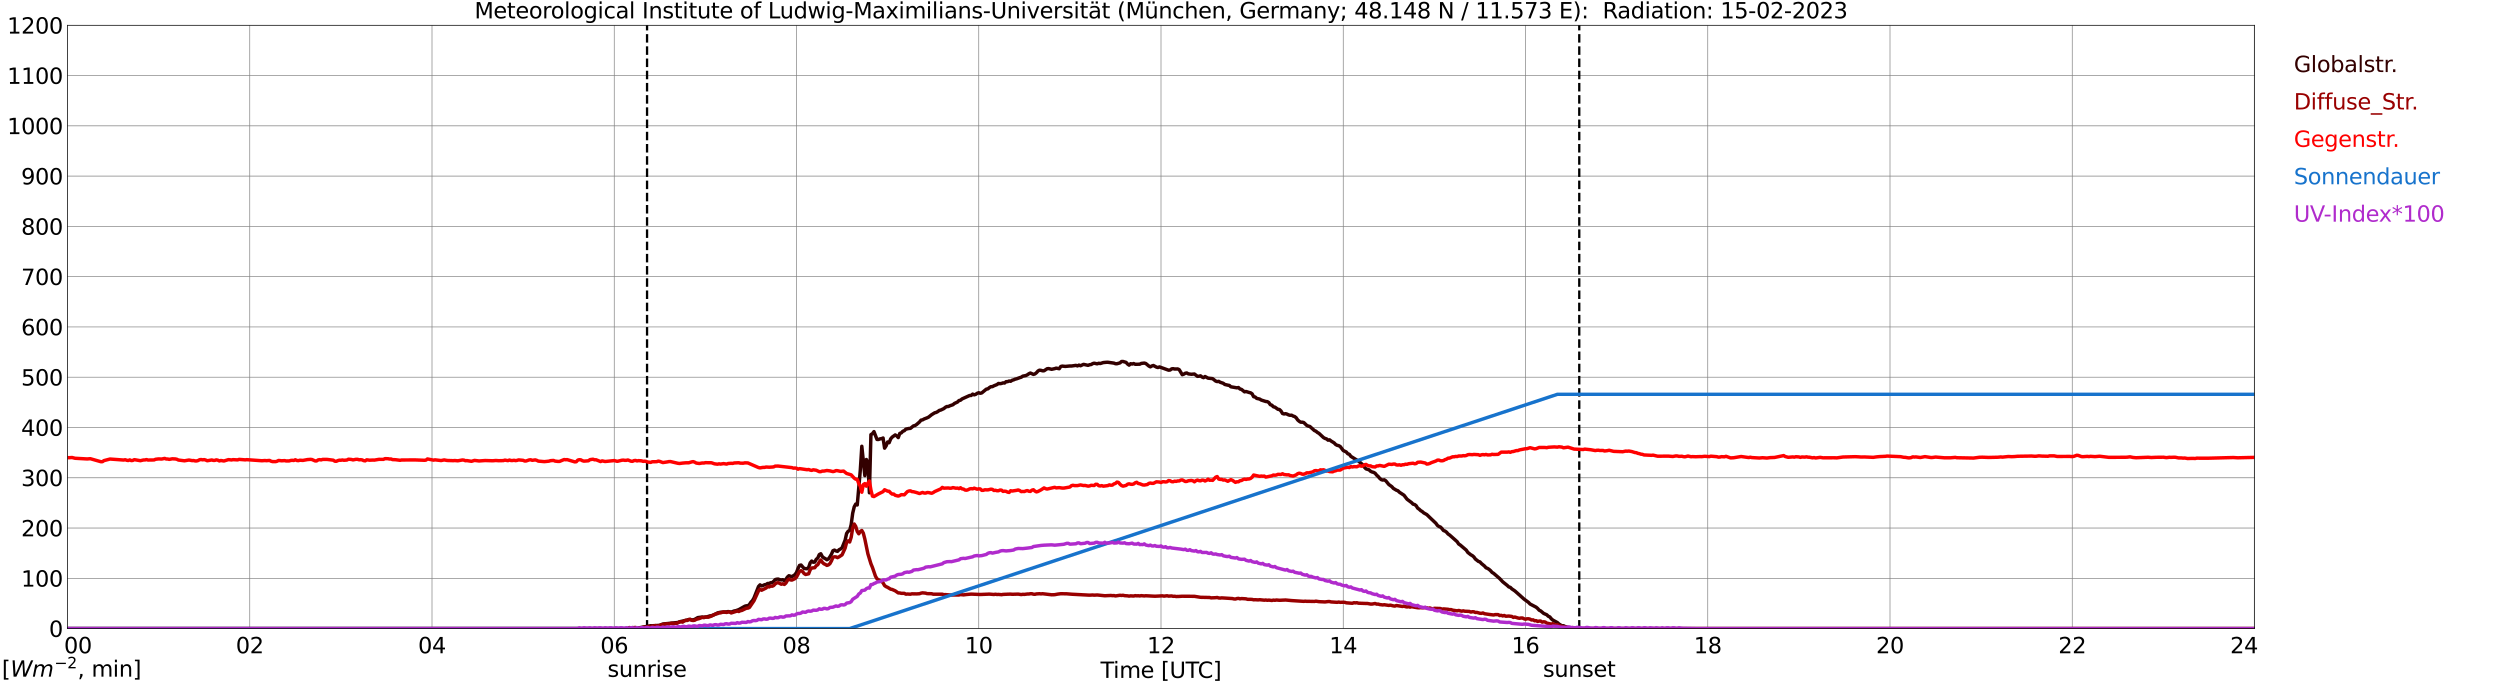 <?xml version="1.0" encoding="utf-8" standalone="no"?>
<!DOCTYPE svg PUBLIC "-//W3C//DTD SVG 1.1//EN"
  "http://www.w3.org/Graphics/SVG/1.1/DTD/svg11.dtd">
<svg xmlns:xlink="http://www.w3.org/1999/xlink" width="1085.4pt" height="296.64pt" viewBox="0 0 1085.4 296.64" xmlns="http://www.w3.org/2000/svg" version="1.1">
 <defs>
  <style type="text/css">*{stroke-linejoin: round; stroke-linecap: butt}</style>
 </defs>
 <g id="figure_1">
  <g id="patch_1">
   <path d="M 0 296.64 
L 1085.4 296.64 
L 1085.4 0 
L 0 0 
z
" style="fill: #ffffff"/>
  </g>
  <g id="axes_1">
   <g id="patch_2">
    <path d="M 29.306 272.909 
L 978.814 272.909 
L 978.814 10.976 
L 29.306 10.976 
z
" style="fill: #ffffff"/>
   </g>
   <g id="patch_3">
    <path d="M 978.814 272.909 
L 978.814 272.909 
L 978.814 10.976 
L 978.814 10.976 
z
" clip-path="url(#p4701075e34)" style="fill: #d3d3d3; opacity: 0.25; stroke: #d3d3d3; stroke-linejoin: miter"/>
   </g>
   <g id="matplotlib.axis_1">
    <g id="xtick_1">
     <g id="line2d_1">
      <path d="M 29.306 272.909 
L 29.306 10.976 
" clip-path="url(#p4701075e34)" style="fill: none; stroke: #808080; stroke-width: 0.3; stroke-linecap: square"/>
     </g>
     <g id="line2d_2"/>
     <g id="text_1">
      <!--    00 -->
      <g transform="translate(18.733 283.627) scale(0.095 -0.095)">
       <defs>
        <path id="DejaVuSans-20" transform="scale(0.016)"/>
        <path id="DejaVuSans-30" d="M 2034 4250 
Q 1547 4250 1301 3770 
Q 1056 3291 1056 2328 
Q 1056 1369 1301 889 
Q 1547 409 2034 409 
Q 2525 409 2770 889 
Q 3016 1369 3016 2328 
Q 3016 3291 2770 3770 
Q 2525 4250 2034 4250 
z
M 2034 4750 
Q 2819 4750 3233 4129 
Q 3647 3509 3647 2328 
Q 3647 1150 3233 529 
Q 2819 -91 2034 -91 
Q 1250 -91 836 529 
Q 422 1150 422 2328 
Q 422 3509 836 4129 
Q 1250 4750 2034 4750 
z
" transform="scale(0.016)"/>
       </defs>
       <use xlink:href="#DejaVuSans-20"/>
       <use xlink:href="#DejaVuSans-20" transform="translate(31.787 0)"/>
       <use xlink:href="#DejaVuSans-20" transform="translate(63.574 0)"/>
       <use xlink:href="#DejaVuSans-30" transform="translate(95.361 0)"/>
       <use xlink:href="#DejaVuSans-30" transform="translate(158.984 0)"/>
      </g>
     </g>
    </g>
    <g id="xtick_2">
     <g id="line2d_3">
      <path d="M 108.431 272.909 
L 108.431 10.976 
" clip-path="url(#p4701075e34)" style="fill: none; stroke: #808080; stroke-width: 0.3; stroke-linecap: square"/>
     </g>
     <g id="line2d_4"/>
     <g id="text_2">
      <!-- 02 -->
      <g transform="translate(102.387 283.627) scale(0.095 -0.095)">
       <defs>
        <path id="DejaVuSans-32" d="M 1228 531 
L 3431 531 
L 3431 0 
L 469 0 
L 469 531 
Q 828 903 1448 1529 
Q 2069 2156 2228 2338 
Q 2531 2678 2651 2914 
Q 2772 3150 2772 3378 
Q 2772 3750 2511 3984 
Q 2250 4219 1831 4219 
Q 1534 4219 1204 4116 
Q 875 4013 500 3803 
L 500 4441 
Q 881 4594 1212 4672 
Q 1544 4750 1819 4750 
Q 2544 4750 2975 4387 
Q 3406 4025 3406 3419 
Q 3406 3131 3298 2873 
Q 3191 2616 2906 2266 
Q 2828 2175 2409 1742 
Q 1991 1309 1228 531 
z
" transform="scale(0.016)"/>
       </defs>
       <use xlink:href="#DejaVuSans-30"/>
       <use xlink:href="#DejaVuSans-32" transform="translate(63.623 0)"/>
      </g>
     </g>
    </g>
    <g id="xtick_3">
     <g id="line2d_5">
      <path d="M 187.557 272.909 
L 187.557 10.976 
" clip-path="url(#p4701075e34)" style="fill: none; stroke: #808080; stroke-width: 0.3; stroke-linecap: square"/>
     </g>
     <g id="line2d_6"/>
     <g id="text_3">
      <!-- 04 -->
      <g transform="translate(181.513 283.627) scale(0.095 -0.095)">
       <defs>
        <path id="DejaVuSans-34" d="M 2419 4116 
L 825 1625 
L 2419 1625 
L 2419 4116 
z
M 2253 4666 
L 3047 4666 
L 3047 1625 
L 3713 1625 
L 3713 1100 
L 3047 1100 
L 3047 0 
L 2419 0 
L 2419 1100 
L 313 1100 
L 313 1709 
L 2253 4666 
z
" transform="scale(0.016)"/>
       </defs>
       <use xlink:href="#DejaVuSans-30"/>
       <use xlink:href="#DejaVuSans-34" transform="translate(63.623 0)"/>
      </g>
     </g>
    </g>
    <g id="xtick_4">
     <g id="line2d_7">
      <path d="M 266.683 272.909 
L 266.683 10.976 
" clip-path="url(#p4701075e34)" style="fill: none; stroke: #808080; stroke-width: 0.3; stroke-linecap: square"/>
     </g>
     <g id="line2d_8"/>
     <g id="text_4">
      <!-- 06 -->
      <g transform="translate(260.638 283.627) scale(0.095 -0.095)">
       <defs>
        <path id="DejaVuSans-36" d="M 2113 2584 
Q 1688 2584 1439 2293 
Q 1191 2003 1191 1497 
Q 1191 994 1439 701 
Q 1688 409 2113 409 
Q 2538 409 2786 701 
Q 3034 994 3034 1497 
Q 3034 2003 2786 2293 
Q 2538 2584 2113 2584 
z
M 3366 4563 
L 3366 3988 
Q 3128 4100 2886 4159 
Q 2644 4219 2406 4219 
Q 1781 4219 1451 3797 
Q 1122 3375 1075 2522 
Q 1259 2794 1537 2939 
Q 1816 3084 2150 3084 
Q 2853 3084 3261 2657 
Q 3669 2231 3669 1497 
Q 3669 778 3244 343 
Q 2819 -91 2113 -91 
Q 1303 -91 875 529 
Q 447 1150 447 2328 
Q 447 3434 972 4092 
Q 1497 4750 2381 4750 
Q 2619 4750 2861 4703 
Q 3103 4656 3366 4563 
z
" transform="scale(0.016)"/>
       </defs>
       <use xlink:href="#DejaVuSans-30"/>
       <use xlink:href="#DejaVuSans-36" transform="translate(63.623 0)"/>
      </g>
     </g>
    </g>
    <g id="xtick_5">
     <g id="line2d_9">
      <path d="M 345.808 272.909 
L 345.808 10.976 
" clip-path="url(#p4701075e34)" style="fill: none; stroke: #808080; stroke-width: 0.3; stroke-linecap: square"/>
     </g>
     <g id="line2d_10"/>
     <g id="text_5">
      <!-- 08 -->
      <g transform="translate(339.764 283.627) scale(0.095 -0.095)">
       <defs>
        <path id="DejaVuSans-38" d="M 2034 2216 
Q 1584 2216 1326 1975 
Q 1069 1734 1069 1313 
Q 1069 891 1326 650 
Q 1584 409 2034 409 
Q 2484 409 2743 651 
Q 3003 894 3003 1313 
Q 3003 1734 2745 1975 
Q 2488 2216 2034 2216 
z
M 1403 2484 
Q 997 2584 770 2862 
Q 544 3141 544 3541 
Q 544 4100 942 4425 
Q 1341 4750 2034 4750 
Q 2731 4750 3128 4425 
Q 3525 4100 3525 3541 
Q 3525 3141 3298 2862 
Q 3072 2584 2669 2484 
Q 3125 2378 3379 2068 
Q 3634 1759 3634 1313 
Q 3634 634 3220 271 
Q 2806 -91 2034 -91 
Q 1263 -91 848 271 
Q 434 634 434 1313 
Q 434 1759 690 2068 
Q 947 2378 1403 2484 
z
M 1172 3481 
Q 1172 3119 1398 2916 
Q 1625 2713 2034 2713 
Q 2441 2713 2670 2916 
Q 2900 3119 2900 3481 
Q 2900 3844 2670 4047 
Q 2441 4250 2034 4250 
Q 1625 4250 1398 4047 
Q 1172 3844 1172 3481 
z
" transform="scale(0.016)"/>
       </defs>
       <use xlink:href="#DejaVuSans-30"/>
       <use xlink:href="#DejaVuSans-38" transform="translate(63.623 0)"/>
      </g>
     </g>
    </g>
    <g id="xtick_6">
     <g id="line2d_11">
      <path d="M 424.934 272.909 
L 424.934 10.976 
" clip-path="url(#p4701075e34)" style="fill: none; stroke: #808080; stroke-width: 0.3; stroke-linecap: square"/>
     </g>
     <g id="line2d_12"/>
     <g id="text_6">
      <!-- 10 -->
      <g transform="translate(418.89 283.627) scale(0.095 -0.095)">
       <defs>
        <path id="DejaVuSans-31" d="M 794 531 
L 1825 531 
L 1825 4091 
L 703 3866 
L 703 4441 
L 1819 4666 
L 2450 4666 
L 2450 531 
L 3481 531 
L 3481 0 
L 794 0 
L 794 531 
z
" transform="scale(0.016)"/>
       </defs>
       <use xlink:href="#DejaVuSans-31"/>
       <use xlink:href="#DejaVuSans-30" transform="translate(63.623 0)"/>
      </g>
     </g>
    </g>
    <g id="xtick_7">
     <g id="line2d_13">
      <path d="M 504.06 272.909 
L 504.06 10.976 
" clip-path="url(#p4701075e34)" style="fill: none; stroke: #808080; stroke-width: 0.3; stroke-linecap: square"/>
     </g>
     <g id="line2d_14"/>
     <g id="text_7">
      <!-- 12 -->
      <g transform="translate(498.015 283.627) scale(0.095 -0.095)">
       <use xlink:href="#DejaVuSans-31"/>
       <use xlink:href="#DejaVuSans-32" transform="translate(63.623 0)"/>
      </g>
     </g>
    </g>
    <g id="xtick_8">
     <g id="line2d_15">
      <path d="M 583.185 272.909 
L 583.185 10.976 
" clip-path="url(#p4701075e34)" style="fill: none; stroke: #808080; stroke-width: 0.3; stroke-linecap: square"/>
     </g>
     <g id="line2d_16"/>
     <g id="text_8">
      <!-- 14 -->
      <g transform="translate(577.141 283.627) scale(0.095 -0.095)">
       <use xlink:href="#DejaVuSans-31"/>
       <use xlink:href="#DejaVuSans-34" transform="translate(63.623 0)"/>
      </g>
     </g>
    </g>
    <g id="xtick_9">
     <g id="line2d_17">
      <path d="M 662.311 272.909 
L 662.311 10.976 
" clip-path="url(#p4701075e34)" style="fill: none; stroke: #808080; stroke-width: 0.3; stroke-linecap: square"/>
     </g>
     <g id="line2d_18"/>
     <g id="text_9">
      <!-- 16 -->
      <g transform="translate(656.267 283.627) scale(0.095 -0.095)">
       <use xlink:href="#DejaVuSans-31"/>
       <use xlink:href="#DejaVuSans-36" transform="translate(63.623 0)"/>
      </g>
     </g>
    </g>
    <g id="xtick_10">
     <g id="line2d_19">
      <path d="M 741.437 272.909 
L 741.437 10.976 
" clip-path="url(#p4701075e34)" style="fill: none; stroke: #808080; stroke-width: 0.3; stroke-linecap: square"/>
     </g>
     <g id="line2d_20"/>
     <g id="text_10">
      <!-- 18 -->
      <g transform="translate(735.392 283.627) scale(0.095 -0.095)">
       <use xlink:href="#DejaVuSans-31"/>
       <use xlink:href="#DejaVuSans-38" transform="translate(63.623 0)"/>
      </g>
     </g>
    </g>
    <g id="xtick_11">
     <g id="line2d_21">
      <path d="M 820.562 272.909 
L 820.562 10.976 
" clip-path="url(#p4701075e34)" style="fill: none; stroke: #808080; stroke-width: 0.3; stroke-linecap: square"/>
     </g>
     <g id="line2d_22"/>
     <g id="text_11">
      <!-- 20 -->
      <g transform="translate(814.518 283.627) scale(0.095 -0.095)">
       <use xlink:href="#DejaVuSans-32"/>
       <use xlink:href="#DejaVuSans-30" transform="translate(63.623 0)"/>
      </g>
     </g>
    </g>
    <g id="xtick_12">
     <g id="line2d_23">
      <path d="M 899.688 272.909 
L 899.688 10.976 
" clip-path="url(#p4701075e34)" style="fill: none; stroke: #808080; stroke-width: 0.3; stroke-linecap: square"/>
     </g>
     <g id="line2d_24"/>
     <g id="text_12">
      <!-- 22 -->
      <g transform="translate(893.644 283.627) scale(0.095 -0.095)">
       <use xlink:href="#DejaVuSans-32"/>
       <use xlink:href="#DejaVuSans-32" transform="translate(63.623 0)"/>
      </g>
     </g>
    </g>
    <g id="xtick_13">
     <g id="line2d_25">
      <path d="M 978.814 272.909 
L 978.814 10.976 
" clip-path="url(#p4701075e34)" style="fill: none; stroke: #808080; stroke-width: 0.3; stroke-linecap: square"/>
     </g>
     <g id="line2d_26"/>
     <g id="text_13">
      <!-- 24    -->
      <g transform="translate(968.241 283.627) scale(0.095 -0.095)">
       <use xlink:href="#DejaVuSans-32"/>
       <use xlink:href="#DejaVuSans-34" transform="translate(63.623 0)"/>
       <use xlink:href="#DejaVuSans-20" transform="translate(127.246 0)"/>
       <use xlink:href="#DejaVuSans-20" transform="translate(159.033 0)"/>
       <use xlink:href="#DejaVuSans-20" transform="translate(190.82 0)"/>
      </g>
     </g>
    </g>
    <g id="text_14">
     <!-- Time [UTC] -->
     <g transform="translate(477.806 294.322) scale(0.095 -0.095)">
      <defs>
       <path id="DejaVuSans-54" d="M -19 4666 
L 3928 4666 
L 3928 4134 
L 2272 4134 
L 2272 0 
L 1638 0 
L 1638 4134 
L -19 4134 
L -19 4666 
z
" transform="scale(0.016)"/>
       <path id="DejaVuSans-69" d="M 603 3500 
L 1178 3500 
L 1178 0 
L 603 0 
L 603 3500 
z
M 603 4863 
L 1178 4863 
L 1178 4134 
L 603 4134 
L 603 4863 
z
" transform="scale(0.016)"/>
       <path id="DejaVuSans-6d" d="M 3328 2828 
Q 3544 3216 3844 3400 
Q 4144 3584 4550 3584 
Q 5097 3584 5394 3201 
Q 5691 2819 5691 2113 
L 5691 0 
L 5113 0 
L 5113 2094 
Q 5113 2597 4934 2840 
Q 4756 3084 4391 3084 
Q 3944 3084 3684 2787 
Q 3425 2491 3425 1978 
L 3425 0 
L 2847 0 
L 2847 2094 
Q 2847 2600 2669 2842 
Q 2491 3084 2119 3084 
Q 1678 3084 1418 2786 
Q 1159 2488 1159 1978 
L 1159 0 
L 581 0 
L 581 3500 
L 1159 3500 
L 1159 2956 
Q 1356 3278 1631 3431 
Q 1906 3584 2284 3584 
Q 2666 3584 2933 3390 
Q 3200 3197 3328 2828 
z
" transform="scale(0.016)"/>
       <path id="DejaVuSans-65" d="M 3597 1894 
L 3597 1613 
L 953 1613 
Q 991 1019 1311 708 
Q 1631 397 2203 397 
Q 2534 397 2845 478 
Q 3156 559 3463 722 
L 3463 178 
Q 3153 47 2828 -22 
Q 2503 -91 2169 -91 
Q 1331 -91 842 396 
Q 353 884 353 1716 
Q 353 2575 817 3079 
Q 1281 3584 2069 3584 
Q 2775 3584 3186 3129 
Q 3597 2675 3597 1894 
z
M 3022 2063 
Q 3016 2534 2758 2815 
Q 2500 3097 2075 3097 
Q 1594 3097 1305 2825 
Q 1016 2553 972 2059 
L 3022 2063 
z
" transform="scale(0.016)"/>
       <path id="DejaVuSans-5b" d="M 550 4863 
L 1875 4863 
L 1875 4416 
L 1125 4416 
L 1125 -397 
L 1875 -397 
L 1875 -844 
L 550 -844 
L 550 4863 
z
" transform="scale(0.016)"/>
       <path id="DejaVuSans-55" d="M 556 4666 
L 1191 4666 
L 1191 1831 
Q 1191 1081 1462 751 
Q 1734 422 2344 422 
Q 2950 422 3222 751 
Q 3494 1081 3494 1831 
L 3494 4666 
L 4128 4666 
L 4128 1753 
Q 4128 841 3676 375 
Q 3225 -91 2344 -91 
Q 1459 -91 1007 375 
Q 556 841 556 1753 
L 556 4666 
z
" transform="scale(0.016)"/>
       <path id="DejaVuSans-43" d="M 4122 4306 
L 4122 3641 
Q 3803 3938 3442 4084 
Q 3081 4231 2675 4231 
Q 1875 4231 1450 3742 
Q 1025 3253 1025 2328 
Q 1025 1406 1450 917 
Q 1875 428 2675 428 
Q 3081 428 3442 575 
Q 3803 722 4122 1019 
L 4122 359 
Q 3791 134 3420 21 
Q 3050 -91 2638 -91 
Q 1578 -91 968 557 
Q 359 1206 359 2328 
Q 359 3453 968 4101 
Q 1578 4750 2638 4750 
Q 3056 4750 3426 4639 
Q 3797 4528 4122 4306 
z
" transform="scale(0.016)"/>
       <path id="DejaVuSans-5d" d="M 1947 4863 
L 1947 -844 
L 622 -844 
L 622 -397 
L 1369 -397 
L 1369 4416 
L 622 4416 
L 622 4863 
L 1947 4863 
z
" transform="scale(0.016)"/>
      </defs>
      <use xlink:href="#DejaVuSans-54"/>
      <use xlink:href="#DejaVuSans-69" transform="translate(57.959 0)"/>
      <use xlink:href="#DejaVuSans-6d" transform="translate(85.742 0)"/>
      <use xlink:href="#DejaVuSans-65" transform="translate(183.154 0)"/>
      <use xlink:href="#DejaVuSans-20" transform="translate(244.678 0)"/>
      <use xlink:href="#DejaVuSans-5b" transform="translate(276.465 0)"/>
      <use xlink:href="#DejaVuSans-55" transform="translate(315.479 0)"/>
      <use xlink:href="#DejaVuSans-54" transform="translate(388.672 0)"/>
      <use xlink:href="#DejaVuSans-43" transform="translate(443.881 0)"/>
      <use xlink:href="#DejaVuSans-5d" transform="translate(513.705 0)"/>
     </g>
    </g>
   </g>
   <g id="matplotlib.axis_2">
    <g id="ytick_1">
     <g id="line2d_27">
      <path d="M 29.306 272.909 
L 978.814 272.909 
" clip-path="url(#p4701075e34)" style="fill: none; stroke: #808080; stroke-width: 0.3; stroke-linecap: square"/>
     </g>
     <g id="line2d_28"/>
     <g id="text_15">
      <!-- 0 -->
      <g transform="translate(21.261 276.518) scale(0.095 -0.095)">
       <use xlink:href="#DejaVuSans-30"/>
      </g>
     </g>
    </g>
    <g id="ytick_2">
     <g id="line2d_29">
      <path d="M 29.306 251.081 
L 978.814 251.081 
" clip-path="url(#p4701075e34)" style="fill: none; stroke: #808080; stroke-width: 0.3; stroke-linecap: square"/>
     </g>
     <g id="line2d_30"/>
     <g id="text_16">
      <!-- 100 -->
      <g transform="translate(9.173 254.69) scale(0.095 -0.095)">
       <use xlink:href="#DejaVuSans-31"/>
       <use xlink:href="#DejaVuSans-30" transform="translate(63.623 0)"/>
       <use xlink:href="#DejaVuSans-30" transform="translate(127.246 0)"/>
      </g>
     </g>
    </g>
    <g id="ytick_3">
     <g id="line2d_31">
      <path d="M 29.306 229.253 
L 978.814 229.253 
" clip-path="url(#p4701075e34)" style="fill: none; stroke: #808080; stroke-width: 0.3; stroke-linecap: square"/>
     </g>
     <g id="line2d_32"/>
     <g id="text_17">
      <!-- 200 -->
      <g transform="translate(9.173 232.863) scale(0.095 -0.095)">
       <use xlink:href="#DejaVuSans-32"/>
       <use xlink:href="#DejaVuSans-30" transform="translate(63.623 0)"/>
       <use xlink:href="#DejaVuSans-30" transform="translate(127.246 0)"/>
      </g>
     </g>
    </g>
    <g id="ytick_4">
     <g id="line2d_33">
      <path d="M 29.306 207.426 
L 978.814 207.426 
" clip-path="url(#p4701075e34)" style="fill: none; stroke: #808080; stroke-width: 0.3; stroke-linecap: square"/>
     </g>
     <g id="line2d_34"/>
     <g id="text_18">
      <!-- 300 -->
      <g transform="translate(9.173 211.035) scale(0.095 -0.095)">
       <defs>
        <path id="DejaVuSans-33" d="M 2597 2516 
Q 3050 2419 3304 2112 
Q 3559 1806 3559 1356 
Q 3559 666 3084 287 
Q 2609 -91 1734 -91 
Q 1441 -91 1130 -33 
Q 819 25 488 141 
L 488 750 
Q 750 597 1062 519 
Q 1375 441 1716 441 
Q 2309 441 2620 675 
Q 2931 909 2931 1356 
Q 2931 1769 2642 2001 
Q 2353 2234 1838 2234 
L 1294 2234 
L 1294 2753 
L 1863 2753 
Q 2328 2753 2575 2939 
Q 2822 3125 2822 3475 
Q 2822 3834 2567 4026 
Q 2313 4219 1838 4219 
Q 1578 4219 1281 4162 
Q 984 4106 628 3988 
L 628 4550 
Q 988 4650 1302 4700 
Q 1616 4750 1894 4750 
Q 2613 4750 3031 4423 
Q 3450 4097 3450 3541 
Q 3450 3153 3228 2886 
Q 3006 2619 2597 2516 
z
" transform="scale(0.016)"/>
       </defs>
       <use xlink:href="#DejaVuSans-33"/>
       <use xlink:href="#DejaVuSans-30" transform="translate(63.623 0)"/>
       <use xlink:href="#DejaVuSans-30" transform="translate(127.246 0)"/>
      </g>
     </g>
    </g>
    <g id="ytick_5">
     <g id="line2d_35">
      <path d="M 29.306 185.598 
L 978.814 185.598 
" clip-path="url(#p4701075e34)" style="fill: none; stroke: #808080; stroke-width: 0.3; stroke-linecap: square"/>
     </g>
     <g id="line2d_36"/>
     <g id="text_19">
      <!-- 400 -->
      <g transform="translate(9.173 189.207) scale(0.095 -0.095)">
       <use xlink:href="#DejaVuSans-34"/>
       <use xlink:href="#DejaVuSans-30" transform="translate(63.623 0)"/>
       <use xlink:href="#DejaVuSans-30" transform="translate(127.246 0)"/>
      </g>
     </g>
    </g>
    <g id="ytick_6">
     <g id="line2d_37">
      <path d="M 29.306 163.77 
L 978.814 163.77 
" clip-path="url(#p4701075e34)" style="fill: none; stroke: #808080; stroke-width: 0.3; stroke-linecap: square"/>
     </g>
     <g id="line2d_38"/>
     <g id="text_20">
      <!-- 500 -->
      <g transform="translate(9.173 167.379) scale(0.095 -0.095)">
       <defs>
        <path id="DejaVuSans-35" d="M 691 4666 
L 3169 4666 
L 3169 4134 
L 1269 4134 
L 1269 2991 
Q 1406 3038 1543 3061 
Q 1681 3084 1819 3084 
Q 2600 3084 3056 2656 
Q 3513 2228 3513 1497 
Q 3513 744 3044 326 
Q 2575 -91 1722 -91 
Q 1428 -91 1123 -41 
Q 819 9 494 109 
L 494 744 
Q 775 591 1075 516 
Q 1375 441 1709 441 
Q 2250 441 2565 725 
Q 2881 1009 2881 1497 
Q 2881 1984 2565 2268 
Q 2250 2553 1709 2553 
Q 1456 2553 1204 2497 
Q 953 2441 691 2322 
L 691 4666 
z
" transform="scale(0.016)"/>
       </defs>
       <use xlink:href="#DejaVuSans-35"/>
       <use xlink:href="#DejaVuSans-30" transform="translate(63.623 0)"/>
       <use xlink:href="#DejaVuSans-30" transform="translate(127.246 0)"/>
      </g>
     </g>
    </g>
    <g id="ytick_7">
     <g id="line2d_39">
      <path d="M 29.306 141.942 
L 978.814 141.942 
" clip-path="url(#p4701075e34)" style="fill: none; stroke: #808080; stroke-width: 0.3; stroke-linecap: square"/>
     </g>
     <g id="line2d_40"/>
     <g id="text_21">
      <!-- 600 -->
      <g transform="translate(9.173 145.551) scale(0.095 -0.095)">
       <use xlink:href="#DejaVuSans-36"/>
       <use xlink:href="#DejaVuSans-30" transform="translate(63.623 0)"/>
       <use xlink:href="#DejaVuSans-30" transform="translate(127.246 0)"/>
      </g>
     </g>
    </g>
    <g id="ytick_8">
     <g id="line2d_41">
      <path d="M 29.306 120.114 
L 978.814 120.114 
" clip-path="url(#p4701075e34)" style="fill: none; stroke: #808080; stroke-width: 0.3; stroke-linecap: square"/>
     </g>
     <g id="line2d_42"/>
     <g id="text_22">
      <!-- 700 -->
      <g transform="translate(9.173 123.724) scale(0.095 -0.095)">
       <defs>
        <path id="DejaVuSans-37" d="M 525 4666 
L 3525 4666 
L 3525 4397 
L 1831 0 
L 1172 0 
L 2766 4134 
L 525 4134 
L 525 4666 
z
" transform="scale(0.016)"/>
       </defs>
       <use xlink:href="#DejaVuSans-37"/>
       <use xlink:href="#DejaVuSans-30" transform="translate(63.623 0)"/>
       <use xlink:href="#DejaVuSans-30" transform="translate(127.246 0)"/>
      </g>
     </g>
    </g>
    <g id="ytick_9">
     <g id="line2d_43">
      <path d="M 29.306 98.287 
L 978.814 98.287 
" clip-path="url(#p4701075e34)" style="fill: none; stroke: #808080; stroke-width: 0.3; stroke-linecap: square"/>
     </g>
     <g id="line2d_44"/>
     <g id="text_23">
      <!-- 800 -->
      <g transform="translate(9.173 101.896) scale(0.095 -0.095)">
       <use xlink:href="#DejaVuSans-38"/>
       <use xlink:href="#DejaVuSans-30" transform="translate(63.623 0)"/>
       <use xlink:href="#DejaVuSans-30" transform="translate(127.246 0)"/>
      </g>
     </g>
    </g>
    <g id="ytick_10">
     <g id="line2d_45">
      <path d="M 29.306 76.459 
L 978.814 76.459 
" clip-path="url(#p4701075e34)" style="fill: none; stroke: #808080; stroke-width: 0.3; stroke-linecap: square"/>
     </g>
     <g id="line2d_46"/>
     <g id="text_24">
      <!-- 900 -->
      <g transform="translate(9.173 80.068) scale(0.095 -0.095)">
       <defs>
        <path id="DejaVuSans-39" d="M 703 97 
L 703 672 
Q 941 559 1184 500 
Q 1428 441 1663 441 
Q 2288 441 2617 861 
Q 2947 1281 2994 2138 
Q 2813 1869 2534 1725 
Q 2256 1581 1919 1581 
Q 1219 1581 811 2004 
Q 403 2428 403 3163 
Q 403 3881 828 4315 
Q 1253 4750 1959 4750 
Q 2769 4750 3195 4129 
Q 3622 3509 3622 2328 
Q 3622 1225 3098 567 
Q 2575 -91 1691 -91 
Q 1453 -91 1209 -44 
Q 966 3 703 97 
z
M 1959 2075 
Q 2384 2075 2632 2365 
Q 2881 2656 2881 3163 
Q 2881 3666 2632 3958 
Q 2384 4250 1959 4250 
Q 1534 4250 1286 3958 
Q 1038 3666 1038 3163 
Q 1038 2656 1286 2365 
Q 1534 2075 1959 2075 
z
" transform="scale(0.016)"/>
       </defs>
       <use xlink:href="#DejaVuSans-39"/>
       <use xlink:href="#DejaVuSans-30" transform="translate(63.623 0)"/>
       <use xlink:href="#DejaVuSans-30" transform="translate(127.246 0)"/>
      </g>
     </g>
    </g>
    <g id="ytick_11">
     <g id="line2d_47">
      <path d="M 29.306 54.631 
L 978.814 54.631 
" clip-path="url(#p4701075e34)" style="fill: none; stroke: #808080; stroke-width: 0.3; stroke-linecap: square"/>
     </g>
     <g id="line2d_48"/>
     <g id="text_25">
      <!-- 1000 -->
      <g transform="translate(3.128 58.24) scale(0.095 -0.095)">
       <use xlink:href="#DejaVuSans-31"/>
       <use xlink:href="#DejaVuSans-30" transform="translate(63.623 0)"/>
       <use xlink:href="#DejaVuSans-30" transform="translate(127.246 0)"/>
       <use xlink:href="#DejaVuSans-30" transform="translate(190.869 0)"/>
      </g>
     </g>
    </g>
    <g id="ytick_12">
     <g id="line2d_49">
      <path d="M 29.306 32.803 
L 978.814 32.803 
" clip-path="url(#p4701075e34)" style="fill: none; stroke: #808080; stroke-width: 0.3; stroke-linecap: square"/>
     </g>
     <g id="line2d_50"/>
     <g id="text_26">
      <!-- 1100 -->
      <g transform="translate(3.128 36.413) scale(0.095 -0.095)">
       <use xlink:href="#DejaVuSans-31"/>
       <use xlink:href="#DejaVuSans-31" transform="translate(63.623 0)"/>
       <use xlink:href="#DejaVuSans-30" transform="translate(127.246 0)"/>
       <use xlink:href="#DejaVuSans-30" transform="translate(190.869 0)"/>
      </g>
     </g>
    </g>
    <g id="ytick_13">
     <g id="line2d_51">
      <path d="M 29.306 10.976 
L 978.814 10.976 
" clip-path="url(#p4701075e34)" style="fill: none; stroke: #808080; stroke-width: 0.3; stroke-linecap: square"/>
     </g>
     <g id="line2d_52"/>
     <g id="text_27">
      <!-- 1200 -->
      <g transform="translate(3.128 14.585) scale(0.095 -0.095)">
       <use xlink:href="#DejaVuSans-31"/>
       <use xlink:href="#DejaVuSans-32" transform="translate(63.623 0)"/>
       <use xlink:href="#DejaVuSans-30" transform="translate(127.246 0)"/>
       <use xlink:href="#DejaVuSans-30" transform="translate(190.869 0)"/>
      </g>
     </g>
    </g>
   </g>
   <g id="line2d_53">
    <path d="M 280.925 272.909 
L 280.925 10.976 
" clip-path="url(#p4701075e34)" style="fill: none; stroke-dasharray: 3.7,1.6; stroke-dashoffset: 0; stroke: #000000"/>
   </g>
   <g id="line2d_54">
    <path d="M 685.653 272.909 
L 685.653 10.976 
" clip-path="url(#p4701075e34)" style="fill: none; stroke-dasharray: 3.7,1.6; stroke-dashoffset: 0; stroke: #000000"/>
   </g>
   <g id="line2d_55">
    <path d="M 29.306 272.909 
L 272.617 272.909 
L 274.595 272.461 
L 275.255 272.579 
L 275.914 272.562 
L 276.573 272.73 
L 277.892 272.494 
L 281.189 271.903 
L 282.508 271.667 
L 283.827 271.649 
L 286.464 271.481 
L 287.783 270.925 
L 294.377 270.25 
L 295.036 269.945 
L 298.333 269.202 
L 298.992 268.999 
L 299.652 268.949 
L 300.311 269.117 
L 300.971 269.117 
L 301.63 268.899 
L 302.949 268.139 
L 304.927 267.886 
L 305.586 267.969 
L 306.905 267.819 
L 308.224 267.395 
L 308.883 267.33 
L 310.861 266.502 
L 311.521 266.096 
L 312.839 265.808 
L 314.158 265.725 
L 315.477 265.658 
L 316.136 265.505 
L 317.455 265.758 
L 318.774 265.252 
L 319.433 265.151 
L 320.752 264.678 
L 323.39 263.193 
L 324.049 263.008 
L 324.708 263.008 
L 325.368 262.449 
L 326.027 261.454 
L 326.686 260.779 
L 327.346 259.631 
L 329.324 254.635 
L 329.983 253.925 
L 330.643 254.381 
L 331.302 254.178 
L 331.961 253.858 
L 332.621 253.772 
L 333.28 253.301 
L 333.94 253.334 
L 334.599 252.98 
L 335.258 252.963 
L 335.918 252.371 
L 336.577 251.629 
L 337.236 251.461 
L 337.896 251.408 
L 338.555 251.679 
L 339.215 251.782 
L 339.874 251.679 
L 340.533 252.085 
L 341.193 251.561 
L 341.852 250.566 
L 342.512 249.957 
L 343.83 250.38 
L 345.149 249.485 
L 345.808 248.54 
L 346.468 246.818 
L 347.127 245.467 
L 347.787 245.314 
L 349.105 246.818 
L 350.424 246.918 
L 351.083 246.362 
L 351.743 244.386 
L 352.402 243.594 
L 353.062 244.101 
L 353.721 244.033 
L 354.38 242.835 
L 355.04 242.276 
L 355.699 240.774 
L 356.359 240.42 
L 357.018 241.669 
L 357.677 242.208 
L 358.337 242.546 
L 358.996 243.02 
L 359.655 242.664 
L 360.315 241.754 
L 360.974 240.639 
L 361.634 239.102 
L 362.293 238.833 
L 362.952 239.187 
L 363.612 239.373 
L 364.271 238.681 
L 364.93 238.342 
L 365.59 237.836 
L 366.909 234.544 
L 367.568 231.608 
L 368.227 230.646 
L 368.887 230.325 
L 369.546 227.758 
L 370.206 222.812 
L 370.865 220.059 
L 371.524 218.846 
L 372.184 219.234 
L 373.502 204.193 
L 374.162 193.759 
L 375.481 206.504 
L 376.14 199.5 
L 376.799 200.849 
L 377.459 213.95 
L 378.118 188.695 
L 378.777 188.289 
L 379.437 187.394 
L 380.756 190.788 
L 381.415 190.806 
L 382.074 190.535 
L 382.734 190.45 
L 383.393 190.164 
L 384.053 194.569 
L 384.712 193.574 
L 385.371 191.886 
L 386.031 192.205 
L 386.69 190.553 
L 387.349 189.776 
L 388.668 188.83 
L 389.328 189.252 
L 389.987 189.979 
L 390.646 188.171 
L 391.306 187.953 
L 391.965 187.244 
L 392.624 186.99 
L 393.284 186.314 
L 394.603 186.028 
L 395.262 185.993 
L 396.581 184.912 
L 397.24 184.762 
L 397.899 184.338 
L 399.218 183.192 
L 399.878 182.398 
L 400.537 182.297 
L 401.196 181.909 
L 402.515 181.402 
L 403.175 181.082 
L 404.493 180.034 
L 405.812 179.224 
L 406.471 179.056 
L 407.131 178.7 
L 407.79 178.194 
L 408.45 178.026 
L 409.768 177.401 
L 410.428 176.845 
L 411.087 176.489 
L 411.746 176.489 
L 412.406 176.168 
L 413.725 175.712 
L 414.384 175.155 
L 415.703 174.549 
L 416.362 173.889 
L 417.022 173.754 
L 417.681 173.197 
L 420.978 171.711 
L 421.637 171.696 
L 422.297 171.104 
L 422.956 171.425 
L 423.615 171.205 
L 424.275 170.751 
L 424.934 170.513 
L 425.593 170.751 
L 426.253 170.58 
L 428.231 168.943 
L 428.89 168.843 
L 429.55 168.284 
L 430.209 167.88 
L 430.869 167.863 
L 431.528 167.492 
L 432.847 166.968 
L 433.506 166.479 
L 434.165 166.579 
L 434.825 166.479 
L 435.484 166.226 
L 436.144 166.293 
L 436.803 165.702 
L 437.462 165.702 
L 438.122 165.416 
L 438.781 165.534 
L 439.44 165.095 
L 440.1 164.909 
L 440.759 164.604 
L 441.419 164.453 
L 442.737 163.964 
L 443.397 163.761 
L 444.056 163.305 
L 445.375 163.052 
L 446.034 162.731 
L 446.694 162.257 
L 447.353 161.954 
L 448.672 162.545 
L 449.331 162.342 
L 449.991 161.819 
L 450.65 161.076 
L 451.309 160.705 
L 451.969 160.791 
L 452.628 160.991 
L 453.287 160.976 
L 454.606 160.096 
L 455.266 160.013 
L 456.584 160.334 
L 457.903 160.046 
L 458.563 159.828 
L 459.881 160.081 
L 460.541 159.119 
L 461.2 158.95 
L 462.519 159.084 
L 464.497 158.898 
L 465.156 158.916 
L 467.134 158.63 
L 467.794 158.865 
L 468.453 158.51 
L 469.113 158.798 
L 470.431 158.191 
L 471.75 158.477 
L 472.409 158.63 
L 473.069 158.341 
L 473.728 158.274 
L 474.388 157.87 
L 475.047 157.684 
L 476.366 157.97 
L 477.025 157.7 
L 477.685 157.835 
L 479.003 157.414 
L 480.322 157.296 
L 480.981 157.278 
L 483.619 157.649 
L 484.278 157.903 
L 484.938 157.92 
L 486.256 157.549 
L 486.916 156.958 
L 487.575 156.94 
L 488.894 157.329 
L 489.553 158.055 
L 490.213 158.527 
L 490.872 157.903 
L 491.532 158.055 
L 492.191 157.835 
L 492.85 158.156 
L 494.828 158.123 
L 495.488 157.785 
L 496.807 157.632 
L 497.466 157.818 
L 498.785 158.916 
L 499.444 159.271 
L 500.103 158.883 
L 500.763 158.68 
L 502.082 159.389 
L 502.741 159.575 
L 503.4 159.304 
L 505.379 160.013 
L 507.357 160.723 
L 508.016 160.655 
L 508.675 160.149 
L 509.335 160.064 
L 509.994 160.216 
L 511.313 160.182 
L 511.972 160.485 
L 513.291 162.681 
L 513.95 162.445 
L 514.61 162.039 
L 515.269 161.936 
L 515.929 162.325 
L 517.247 162.495 
L 518.566 162.377 
L 519.885 163.39 
L 520.544 163.355 
L 521.204 163.17 
L 521.863 163.676 
L 522.522 163.964 
L 523.182 163.473 
L 524.501 164.183 
L 525.819 164.318 
L 526.479 164.403 
L 527.797 165.449 
L 528.457 165.669 
L 529.116 165.566 
L 529.776 165.972 
L 531.094 166.411 
L 531.754 166.918 
L 533.073 167.221 
L 533.732 167.339 
L 534.391 167.93 
L 537.029 168.387 
L 537.688 168.251 
L 538.348 168.893 
L 539.007 169.061 
L 540.326 170.124 
L 540.985 169.973 
L 542.304 170.395 
L 542.963 170.548 
L 543.623 170.986 
L 544.282 172.235 
L 544.941 172.353 
L 545.601 172.962 
L 546.919 173.265 
L 547.579 173.686 
L 549.557 174.311 
L 550.216 174.378 
L 550.876 174.767 
L 551.535 175.712 
L 552.195 175.915 
L 552.854 176.624 
L 553.513 176.76 
L 554.832 177.705 
L 555.491 177.79 
L 556.151 178.432 
L 556.81 179.512 
L 557.47 179.73 
L 558.129 179.595 
L 558.788 179.798 
L 559.448 180.136 
L 560.107 180.305 
L 560.766 180.254 
L 561.426 180.643 
L 562.085 180.846 
L 562.745 181.368 
L 563.404 182.33 
L 564.063 182.904 
L 564.723 183.31 
L 565.382 183.293 
L 566.042 183.446 
L 567.36 184.712 
L 568.02 184.997 
L 568.679 185.15 
L 570.657 186.923 
L 571.317 187.209 
L 571.976 187.765 
L 572.635 188.139 
L 574.613 189.979 
L 575.273 190.35 
L 575.932 190.553 
L 576.592 191.109 
L 577.251 190.956 
L 577.91 191.48 
L 579.229 192.29 
L 579.889 192.982 
L 580.548 193.338 
L 581.207 193.488 
L 581.867 193.86 
L 583.185 195.599 
L 584.504 196.241 
L 585.164 197.018 
L 585.823 197.236 
L 586.482 198.131 
L 589.779 200.174 
L 591.757 201.862 
L 592.417 202.892 
L 593.076 203.566 
L 594.395 203.972 
L 595.054 204.614 
L 595.714 204.918 
L 596.373 205.086 
L 597.032 205.474 
L 597.692 206.301 
L 598.351 206.875 
L 599.011 207.67 
L 599.67 208.227 
L 600.329 208.43 
L 600.989 208.312 
L 601.648 208.733 
L 602.967 210.337 
L 604.286 211.3 
L 604.945 212.042 
L 606.264 212.834 
L 606.923 213.072 
L 607.582 213.714 
L 609.561 215.013 
L 610.879 216.735 
L 612.858 218.219 
L 613.517 218.896 
L 614.176 219.047 
L 614.836 219.553 
L 615.495 220.618 
L 616.154 221.074 
L 616.814 221.699 
L 617.473 222.087 
L 618.133 222.677 
L 619.451 223.403 
L 621.429 225.311 
L 623.408 227.184 
L 624.067 228.114 
L 624.726 228.585 
L 625.386 228.821 
L 626.045 229.48 
L 626.705 230.34 
L 627.364 230.561 
L 628.023 231.05 
L 628.683 231.827 
L 629.342 232.266 
L 632.639 235.186 
L 633.298 236.181 
L 633.958 236.605 
L 636.595 238.849 
L 637.255 239.829 
L 638.573 240.874 
L 639.233 241.23 
L 639.892 241.804 
L 640.552 242.714 
L 641.87 243.745 
L 642.53 243.948 
L 643.189 244.675 
L 644.508 245.755 
L 645.167 246.515 
L 645.827 246.768 
L 646.486 247.189 
L 647.145 247.763 
L 647.805 248.523 
L 648.464 248.911 
L 651.102 251.19 
L 652.42 252.592 
L 654.399 254.178 
L 655.058 254.82 
L 655.717 255.006 
L 656.377 255.663 
L 657.695 256.558 
L 661.652 260.087 
L 663.63 261.539 
L 664.289 262.231 
L 666.927 263.615 
L 667.586 264.171 
L 668.246 264.915 
L 668.905 265.236 
L 670.224 266.332 
L 671.542 266.906 
L 672.202 267.548 
L 672.861 267.836 
L 673.521 268.663 
L 674.18 269.22 
L 676.158 270.3 
L 676.817 270.907 
L 678.136 271.717 
L 678.796 271.649 
L 679.455 272.005 
L 680.114 272.223 
L 680.774 272.697 
L 681.433 272.579 
L 682.092 272.73 
L 683.411 272.562 
L 686.049 272.909 
L 978.154 272.909 
L 978.154 272.909 
" clip-path="url(#p4701075e34)" style="fill: none; stroke: #330000; stroke-width: 1.5; stroke-linecap: square"/>
   </g>
   <g id="line2d_56">
    <path d="M 29.306 272.909 
L 272.617 272.909 
L 273.277 272.461 
L 274.595 272.712 
L 275.255 272.461 
L 275.914 272.42 
L 276.573 272.629 
L 277.892 272.671 
L 278.552 272.629 
L 279.211 272.335 
L 279.87 272.252 
L 280.53 272.335 
L 281.189 272.04 
L 281.849 271.999 
L 282.508 272.084 
L 283.167 271.748 
L 283.827 271.874 
L 284.486 271.579 
L 285.145 271.748 
L 285.805 271.748 
L 286.464 271.538 
L 287.124 271.202 
L 287.783 271.202 
L 288.442 270.949 
L 289.761 270.824 
L 290.42 270.949 
L 291.08 270.698 
L 291.739 270.571 
L 292.399 270.824 
L 293.058 270.615 
L 293.717 270.698 
L 295.036 270.025 
L 295.696 269.942 
L 296.355 270.11 
L 297.014 269.606 
L 297.674 269.312 
L 298.333 269.397 
L 298.992 268.978 
L 299.652 268.892 
L 300.311 269.312 
L 300.971 269.397 
L 301.63 269.27 
L 302.289 268.892 
L 303.608 268.556 
L 304.927 268.011 
L 305.586 268.179 
L 306.246 267.886 
L 307.564 267.969 
L 308.883 267.465 
L 310.861 266.5 
L 311.521 266.417 
L 312.18 266.081 
L 312.839 266.081 
L 314.158 265.66 
L 315.477 265.913 
L 316.136 265.66 
L 316.796 265.66 
L 317.455 266.123 
L 320.093 265.282 
L 320.752 265.492 
L 321.411 265.158 
L 322.071 265.031 
L 324.049 264.066 
L 324.708 264.023 
L 325.368 263.73 
L 327.346 260.834 
L 329.324 256.51 
L 329.983 255.796 
L 330.643 256.259 
L 332.621 255.292 
L 333.28 254.622 
L 333.94 254.831 
L 334.599 254.412 
L 335.258 254.536 
L 335.918 254.2 
L 336.577 253.486 
L 337.236 253.067 
L 337.896 252.984 
L 339.215 253.655 
L 339.874 253.445 
L 340.533 253.74 
L 341.193 253.152 
L 341.852 252.017 
L 342.512 251.43 
L 343.171 251.766 
L 343.83 251.849 
L 345.149 251.221 
L 345.808 250.548 
L 347.127 248.073 
L 347.787 247.779 
L 348.446 248.156 
L 349.105 248.996 
L 349.765 249.416 
L 351.083 249.121 
L 351.743 247.401 
L 352.402 246.604 
L 353.721 246.478 
L 354.38 245.596 
L 355.04 245.177 
L 355.699 244 
L 356.359 243.118 
L 357.018 244.127 
L 357.677 244.755 
L 358.337 245.05 
L 358.996 245.469 
L 359.655 245.26 
L 360.315 244.714 
L 360.974 243.54 
L 361.634 241.944 
L 362.293 241.734 
L 362.952 241.776 
L 363.612 242.112 
L 364.271 241.776 
L 365.59 240.894 
L 366.909 237.997 
L 367.568 235.522 
L 368.227 234.808 
L 368.887 235.313 
L 369.546 233.254 
L 370.206 229.266 
L 370.865 227.505 
L 371.524 228.553 
L 372.184 230.735 
L 372.843 231.744 
L 373.502 230.779 
L 374.162 230.316 
L 374.821 231.493 
L 375.481 234.053 
L 376.799 240.433 
L 378.118 244.755 
L 378.777 246.351 
L 380.096 250.171 
L 380.756 251.304 
L 381.415 251.725 
L 382.734 252.312 
L 383.393 253.067 
L 384.053 254.244 
L 384.712 254.704 
L 385.371 254.999 
L 386.69 255.796 
L 387.349 255.922 
L 388.668 256.51 
L 389.987 257.433 
L 390.646 257.433 
L 391.306 257.601 
L 392.624 257.601 
L 393.284 257.979 
L 393.943 257.896 
L 395.262 257.979 
L 395.921 257.811 
L 397.899 257.852 
L 399.218 257.769 
L 399.878 257.518 
L 400.537 257.391 
L 401.856 257.518 
L 402.515 257.728 
L 404.493 257.769 
L 405.153 257.979 
L 409.109 257.979 
L 409.768 258.188 
L 410.428 258.147 
L 412.406 258.315 
L 416.362 258.315 
L 417.022 258.147 
L 418.34 258.273 
L 419.659 258.105 
L 421.637 257.937 
L 425.593 258.105 
L 429.55 257.937 
L 431.528 258.105 
L 432.187 257.979 
L 432.847 258.105 
L 433.506 258.064 
L 434.825 258.188 
L 435.484 258.064 
L 437.462 257.979 
L 438.781 257.937 
L 439.44 258.02 
L 442.078 257.937 
L 443.397 258.147 
L 444.056 258.02 
L 444.716 258.064 
L 446.034 257.896 
L 446.694 257.896 
L 447.353 257.769 
L 448.012 257.769 
L 448.672 257.979 
L 449.331 258.02 
L 449.991 257.852 
L 451.309 257.769 
L 451.969 257.852 
L 452.628 257.769 
L 456.584 258.232 
L 457.903 258.188 
L 459.222 257.937 
L 460.541 257.769 
L 463.178 257.811 
L 465.156 257.979 
L 473.069 258.398 
L 474.388 258.315 
L 475.047 258.398 
L 476.366 258.315 
L 479.663 258.651 
L 482.3 258.524 
L 482.96 258.609 
L 483.619 258.566 
L 484.278 258.734 
L 486.256 258.441 
L 486.916 258.524 
L 487.575 258.441 
L 488.235 258.609 
L 489.553 258.692 
L 490.213 258.819 
L 490.872 258.692 
L 492.191 258.778 
L 492.85 258.609 
L 493.51 258.692 
L 494.169 258.651 
L 494.828 258.734 
L 495.488 258.609 
L 496.807 258.734 
L 497.466 258.651 
L 501.422 258.86 
L 504.719 258.692 
L 505.379 258.819 
L 506.697 258.651 
L 507.357 258.819 
L 508.675 258.734 
L 509.335 258.902 
L 509.994 258.86 
L 510.654 258.987 
L 511.972 258.943 
L 513.291 258.86 
L 518.566 258.902 
L 521.204 259.323 
L 525.16 259.406 
L 525.819 259.574 
L 527.797 259.489 
L 528.457 259.406 
L 529.116 259.616 
L 529.776 259.657 
L 530.435 259.574 
L 535.051 259.869 
L 535.71 260.035 
L 536.369 260.078 
L 537.029 259.869 
L 537.688 259.784 
L 538.348 259.993 
L 539.007 259.869 
L 540.985 259.993 
L 541.644 260.203 
L 542.963 260.203 
L 543.623 260.247 
L 544.282 260.415 
L 544.941 260.371 
L 546.26 260.456 
L 546.919 260.371 
L 548.898 260.58 
L 549.557 260.498 
L 550.216 260.624 
L 550.876 260.539 
L 552.195 260.707 
L 552.854 260.539 
L 553.513 260.624 
L 554.173 260.498 
L 555.491 260.624 
L 558.129 260.498 
L 560.766 260.749 
L 566.042 261.085 
L 566.701 261.002 
L 567.36 261.085 
L 568.679 261.085 
L 570.657 261.126 
L 571.317 261.002 
L 572.635 261.211 
L 575.273 261.338 
L 576.592 261.17 
L 577.251 261.17 
L 577.91 261.338 
L 580.548 261.506 
L 581.207 261.379 
L 581.867 261.506 
L 583.185 261.462 
L 583.845 261.506 
L 584.504 261.716 
L 587.142 261.925 
L 587.801 261.672 
L 588.46 261.757 
L 589.12 261.672 
L 589.779 261.884 
L 593.076 262.008 
L 593.736 262.008 
L 595.054 262.261 
L 595.714 262.261 
L 597.032 262.008 
L 597.692 262.303 
L 598.351 262.261 
L 599.011 262.471 
L 600.329 262.639 
L 600.989 262.554 
L 602.967 262.848 
L 603.626 262.722 
L 604.945 263.058 
L 605.604 263.143 
L 606.264 262.89 
L 608.901 263.309 
L 609.561 263.143 
L 610.22 263.394 
L 610.879 263.521 
L 611.539 263.394 
L 612.198 263.604 
L 612.858 263.394 
L 614.176 263.645 
L 615.495 263.855 
L 616.154 263.898 
L 616.814 263.813 
L 617.473 263.898 
L 618.792 263.813 
L 619.451 263.898 
L 620.111 264.108 
L 620.77 263.94 
L 621.429 264.191 
L 622.089 264.317 
L 622.748 264.108 
L 625.386 264.191 
L 626.045 264.485 
L 626.705 264.359 
L 628.683 264.527 
L 629.342 264.695 
L 630.001 264.654 
L 630.661 264.905 
L 632.639 265.199 
L 633.298 265.031 
L 634.617 265.367 
L 635.276 265.199 
L 635.936 265.367 
L 637.914 265.45 
L 638.573 265.745 
L 639.233 265.577 
L 639.892 265.618 
L 640.552 265.913 
L 641.211 265.872 
L 642.53 266.249 
L 643.189 266.291 
L 643.848 266.123 
L 644.508 266.459 
L 646.486 266.751 
L 648.464 267.004 
L 649.123 266.836 
L 650.442 266.836 
L 651.102 267.255 
L 651.761 267.129 
L 652.42 267.423 
L 653.08 267.214 
L 653.739 267.55 
L 655.058 267.465 
L 656.377 267.633 
L 657.036 268.054 
L 657.695 267.886 
L 659.014 268.305 
L 659.674 268.432 
L 660.333 268.305 
L 660.992 268.305 
L 661.652 268.641 
L 662.311 268.851 
L 662.97 268.641 
L 663.63 268.641 
L 664.289 268.81 
L 664.949 269.187 
L 665.608 269.102 
L 666.267 269.523 
L 666.927 269.438 
L 667.586 269.816 
L 668.246 269.648 
L 668.905 269.648 
L 669.564 270.11 
L 670.224 269.942 
L 670.883 270.069 
L 671.542 270.53 
L 673.521 270.949 
L 674.18 270.783 
L 674.839 271.16 
L 675.499 271.37 
L 676.158 271.16 
L 676.817 271.621 
L 677.477 271.706 
L 678.136 271.957 
L 682.092 272.671 
L 682.752 272.461 
L 683.411 272.88 
L 686.049 272.909 
L 978.154 272.909 
L 978.154 272.909 
" clip-path="url(#p4701075e34)" style="fill: none; stroke: #990000; stroke-width: 1.5; stroke-linecap: square"/>
   </g>
   <g id="line2d_57">
    <path d="M 29.306 198.675 
L 29.965 198.721 
L 31.284 198.635 
L 32.603 198.965 
L 37.878 199.258 
L 39.197 199.146 
L 43.812 200.458 
L 44.472 200.449 
L 45.131 199.98 
L 47.768 199.297 
L 51.065 199.537 
L 53.703 199.736 
L 54.362 199.592 
L 55.022 199.834 
L 55.681 199.943 
L 56.34 199.659 
L 57 199.978 
L 57.659 199.899 
L 58.319 199.563 
L 60.956 200.017 
L 62.275 199.703 
L 62.934 199.698 
L 63.594 199.524 
L 64.253 199.736 
L 66.89 199.692 
L 67.55 199.399 
L 68.869 199.24 
L 70.187 199.301 
L 71.506 199.015 
L 72.166 199.288 
L 72.825 199.292 
L 73.484 199.445 
L 74.803 199.194 
L 76.122 199.255 
L 76.781 199.395 
L 77.441 199.729 
L 80.078 200.061 
L 81.397 199.834 
L 82.056 199.723 
L 83.375 199.978 
L 84.034 199.95 
L 84.694 200.107 
L 85.353 200.122 
L 86.013 199.945 
L 86.672 199.581 
L 87.331 199.515 
L 87.991 199.644 
L 88.65 199.546 
L 89.309 199.731 
L 89.969 200.046 
L 91.947 199.696 
L 92.606 199.891 
L 93.266 199.886 
L 93.925 199.646 
L 94.584 199.803 
L 95.244 200.122 
L 95.903 199.932 
L 97.222 200.144 
L 99.2 199.544 
L 100.519 199.692 
L 101.178 199.554 
L 103.156 199.672 
L 103.816 199.441 
L 106.453 199.653 
L 107.113 199.565 
L 113.707 200.037 
L 115.025 199.941 
L 115.685 200.015 
L 117.003 199.891 
L 117.663 200.227 
L 118.322 200.406 
L 119.641 200.425 
L 120.3 200.246 
L 120.96 199.908 
L 122.278 200.054 
L 123.597 199.976 
L 124.257 200.135 
L 125.575 200.109 
L 126.235 199.908 
L 126.894 199.847 
L 127.553 199.936 
L 128.213 199.605 
L 128.872 199.926 
L 129.532 200 
L 130.191 199.814 
L 131.51 199.893 
L 133.488 199.53 
L 134.807 199.43 
L 135.466 199.517 
L 136.785 200.104 
L 137.444 200.133 
L 138.104 199.677 
L 138.763 199.552 
L 139.422 199.677 
L 140.082 199.452 
L 142.06 199.463 
L 144.697 199.792 
L 145.357 200.229 
L 146.016 200.279 
L 146.676 199.971 
L 147.335 199.797 
L 147.994 199.823 
L 148.654 199.703 
L 149.313 199.834 
L 150.632 199.727 
L 151.291 199.356 
L 152.61 199.489 
L 153.269 199.677 
L 154.588 199.408 
L 155.247 199.417 
L 155.907 199.631 
L 156.566 199.576 
L 157.226 199.664 
L 157.885 199.987 
L 158.544 200.085 
L 159.204 199.631 
L 160.523 199.801 
L 161.841 199.731 
L 162.501 199.766 
L 164.479 199.434 
L 166.457 199.443 
L 167.116 199.138 
L 168.435 199.153 
L 169.094 199.292 
L 169.754 199.262 
L 170.413 199.541 
L 171.732 199.589 
L 173.71 199.845 
L 174.37 199.709 
L 180.304 199.685 
L 184.26 199.834 
L 184.92 199.773 
L 185.579 199.255 
L 188.216 199.777 
L 188.876 199.646 
L 191.513 199.958 
L 192.832 199.681 
L 194.151 199.919 
L 196.788 200.004 
L 197.448 199.945 
L 198.767 200.061 
L 200.745 199.703 
L 201.404 199.76 
L 202.063 200.028 
L 202.723 199.974 
L 204.701 200.281 
L 206.02 199.886 
L 207.998 200.133 
L 210.635 199.943 
L 213.932 200.048 
L 215.251 199.926 
L 216.57 200.022 
L 218.548 199.976 
L 219.207 199.762 
L 220.526 200.002 
L 221.186 199.725 
L 221.845 199.939 
L 222.504 199.943 
L 223.164 199.834 
L 223.823 199.98 
L 224.482 199.888 
L 225.142 199.668 
L 227.12 199.856 
L 227.779 200.15 
L 228.439 200.131 
L 229.757 199.674 
L 230.417 199.613 
L 231.076 199.856 
L 232.395 199.664 
L 233.054 199.871 
L 233.714 200.198 
L 236.351 200.423 
L 238.329 200.218 
L 238.989 200.006 
L 240.308 199.904 
L 240.967 200.185 
L 242.286 200.34 
L 242.945 200.325 
L 244.923 199.511 
L 245.583 199.6 
L 246.242 199.548 
L 249.539 200.532 
L 250.198 200.465 
L 250.858 199.76 
L 251.517 199.574 
L 252.176 199.64 
L 252.836 200.015 
L 253.495 200.205 
L 255.473 200.059 
L 256.133 199.559 
L 257.451 199.371 
L 258.111 199.629 
L 258.77 199.605 
L 260.748 200.395 
L 261.408 200.089 
L 262.726 200.369 
L 266.683 199.965 
L 268.002 200.301 
L 269.98 199.816 
L 270.639 199.76 
L 271.298 199.877 
L 271.958 199.856 
L 272.617 199.696 
L 273.936 200.233 
L 274.595 200.292 
L 275.255 199.984 
L 275.914 199.904 
L 276.573 200.122 
L 277.233 199.982 
L 278.552 200.096 
L 279.211 200.299 
L 279.87 200.235 
L 280.53 200.316 
L 281.189 200.596 
L 282.508 200.757 
L 283.167 200.48 
L 285.145 200.443 
L 285.805 200.187 
L 286.464 200.331 
L 287.783 200.829 
L 289.761 200.539 
L 290.42 200.401 
L 291.08 200.388 
L 292.399 200.698 
L 294.377 201.157 
L 295.036 201.224 
L 296.355 201.054 
L 297.674 200.94 
L 298.992 200.94 
L 300.311 200.532 
L 300.971 200.417 
L 301.63 200.668 
L 302.289 201.043 
L 303.608 201.231 
L 304.927 201.002 
L 305.586 201.037 
L 306.246 200.875 
L 308.883 200.914 
L 310.202 201.37 
L 311.521 201.536 
L 312.18 201.373 
L 312.839 201.488 
L 314.158 201.277 
L 315.477 201.491 
L 316.136 201.229 
L 317.455 201.154 
L 318.114 201.194 
L 318.774 201.002 
L 320.752 200.908 
L 321.411 201.087 
L 322.73 201.095 
L 323.39 200.945 
L 324.708 200.991 
L 329.324 203.003 
L 329.983 203.132 
L 331.302 202.914 
L 331.961 202.931 
L 332.621 202.761 
L 333.94 202.846 
L 335.258 202.77 
L 335.918 202.691 
L 336.577 202.364 
L 337.896 202.355 
L 343.83 203.023 
L 344.49 203.265 
L 345.149 203.193 
L 345.808 203.28 
L 346.468 203.715 
L 347.127 203.451 
L 350.424 203.931 
L 351.083 203.826 
L 351.743 204.09 
L 352.402 204.234 
L 353.062 203.964 
L 354.38 204.164 
L 355.699 204.782 
L 356.359 204.776 
L 357.018 204.518 
L 357.677 204.531 
L 358.996 204.274 
L 360.315 204.437 
L 361.634 204.756 
L 362.293 204.608 
L 362.952 204.313 
L 363.612 204.357 
L 364.93 204.656 
L 366.249 204.522 
L 367.568 205.564 
L 369.546 206.16 
L 370.865 207.594 
L 371.524 208.056 
L 372.184 208.098 
L 372.843 209.99 
L 373.502 211.055 
L 374.162 213.703 
L 374.821 210.388 
L 375.481 209.962 
L 376.14 211.075 
L 376.799 209.722 
L 377.459 208.829 
L 378.118 212.747 
L 378.777 215.401 
L 379.437 215.583 
L 381.415 214.43 
L 383.393 213.448 
L 384.053 212.627 
L 385.371 213.236 
L 386.031 213.302 
L 386.69 214.009 
L 387.349 214.517 
L 388.009 214.496 
L 388.668 215.048 
L 389.987 215.382 
L 390.646 215.15 
L 391.306 214.753 
L 392.624 214.827 
L 393.943 213.443 
L 394.603 213.184 
L 395.262 213.094 
L 395.921 213.448 
L 396.581 213.489 
L 397.899 213.832 
L 399.218 214.282 
L 400.537 213.801 
L 401.196 214.055 
L 401.856 214.085 
L 402.515 213.843 
L 403.175 213.854 
L 404.493 214.164 
L 405.153 213.863 
L 405.812 213.417 
L 408.45 212.247 
L 409.109 211.612 
L 409.768 211.94 
L 411.746 211.854 
L 412.406 211.974 
L 413.065 211.933 
L 413.725 211.695 
L 415.043 211.974 
L 415.703 211.898 
L 416.362 212.145 
L 417.022 211.754 
L 417.681 212.254 
L 418.34 212.337 
L 419 212.76 
L 419.659 212.828 
L 420.318 212.616 
L 420.978 212.263 
L 421.637 212.14 
L 422.297 212.245 
L 422.956 211.942 
L 424.275 212.396 
L 424.934 212.241 
L 425.593 212.276 
L 426.253 212.896 
L 426.912 212.876 
L 427.572 212.647 
L 428.89 212.695 
L 430.209 212.376 
L 430.869 212.466 
L 431.528 212.944 
L 432.187 212.854 
L 432.847 213.066 
L 433.506 213.053 
L 434.165 212.754 
L 434.825 212.802 
L 435.484 213.345 
L 436.144 213.234 
L 436.803 213.323 
L 437.462 213.67 
L 438.122 213.801 
L 438.781 213.057 
L 439.44 213.184 
L 441.419 212.882 
L 442.078 212.717 
L 442.737 212.994 
L 443.397 213.443 
L 444.056 213.363 
L 444.716 213.419 
L 445.375 213.133 
L 446.034 212.981 
L 446.694 213.284 
L 447.353 213.352 
L 448.012 212.815 
L 448.672 212.629 
L 449.331 213.225 
L 449.991 213.557 
L 450.65 213.378 
L 451.969 212.682 
L 453.287 211.835 
L 453.947 212.156 
L 454.606 212.332 
L 457.244 211.719 
L 457.903 211.573 
L 458.563 211.824 
L 459.881 211.708 
L 461.2 211.909 
L 461.859 211.911 
L 464.497 211.453 
L 465.156 210.872 
L 465.816 210.682 
L 466.475 210.824 
L 467.794 210.828 
L 469.113 210.532 
L 470.431 210.804 
L 471.091 210.752 
L 472.409 211.062 
L 473.069 210.968 
L 473.728 210.695 
L 475.047 210.787 
L 475.706 210.259 
L 476.366 210.283 
L 477.025 210.879 
L 477.685 210.979 
L 478.344 210.837 
L 479.003 211.079 
L 480.981 210.828 
L 481.641 210.51 
L 482.3 210.673 
L 482.96 210.615 
L 483.619 210.097 
L 484.278 209.894 
L 484.938 209.303 
L 485.597 209.44 
L 486.256 210.222 
L 486.916 210.796 
L 487.575 211.073 
L 488.894 210.75 
L 489.553 210.222 
L 490.213 210.056 
L 490.872 210.233 
L 491.532 210.287 
L 492.191 210.123 
L 492.85 209.617 
L 493.51 209.386 
L 494.169 209.91 
L 494.828 210.021 
L 496.147 210.543 
L 496.807 210.593 
L 498.125 210.355 
L 498.785 209.877 
L 499.444 209.715 
L 500.103 209.853 
L 500.763 209.851 
L 502.082 209.176 
L 503.4 209.283 
L 504.06 209.495 
L 504.719 209.159 
L 505.379 209.154 
L 506.038 209.261 
L 506.697 209.141 
L 507.357 208.641 
L 508.016 208.746 
L 508.675 209.113 
L 509.335 209.17 
L 509.994 208.892 
L 510.654 209.008 
L 511.313 208.788 
L 511.972 208.816 
L 512.632 208.436 
L 513.291 208.351 
L 514.61 209.05 
L 515.269 209.008 
L 515.929 208.726 
L 517.247 208.582 
L 517.907 208.737 
L 518.566 209.191 
L 519.226 208.678 
L 519.885 208.427 
L 520.544 208.674 
L 521.204 208.768 
L 521.863 208.443 
L 522.522 208.484 
L 523.182 208.833 
L 523.841 208.55 
L 524.501 208.039 
L 525.16 208.528 
L 525.819 208.456 
L 526.479 208.563 
L 527.797 207.168 
L 528.457 206.902 
L 529.116 207.986 
L 529.776 208.144 
L 530.435 208.124 
L 531.094 208.445 
L 531.754 208.344 
L 533.073 208.958 
L 534.391 208.248 
L 535.051 208.526 
L 536.369 209.421 
L 537.029 209.159 
L 537.688 209.178 
L 538.348 208.698 
L 539.007 208.619 
L 539.666 208.235 
L 540.326 208.015 
L 540.985 208.15 
L 541.644 207.971 
L 542.304 207.945 
L 542.963 207.709 
L 543.623 207.19 
L 544.282 206.238 
L 546.919 206.81 
L 547.579 206.67 
L 548.238 206.76 
L 548.898 206.692 
L 549.557 207.129 
L 552.195 206.572 
L 552.854 206.227 
L 553.513 206.332 
L 554.173 206.225 
L 554.832 205.935 
L 556.151 206 
L 556.81 205.681 
L 557.47 206.02 
L 558.788 206.173 
L 559.448 206.125 
L 560.107 206.461 
L 561.426 206.688 
L 562.745 206.17 
L 563.404 205.66 
L 564.063 205.446 
L 564.723 205.579 
L 565.382 205.88 
L 566.042 205.874 
L 566.701 205.662 
L 567.36 205.258 
L 568.02 205.328 
L 569.998 204.872 
L 570.657 204.4 
L 571.317 204.289 
L 571.976 204.426 
L 572.635 204.387 
L 573.295 203.97 
L 573.954 204.071 
L 574.613 203.942 
L 575.932 204.505 
L 576.592 204.507 
L 577.251 204.758 
L 578.57 204.848 
L 579.229 204.529 
L 579.889 204.394 
L 580.548 204.09 
L 581.867 204.077 
L 583.185 203.232 
L 585.164 202.859 
L 585.823 203.001 
L 586.482 202.532 
L 587.142 202.767 
L 587.801 202.588 
L 589.12 202.665 
L 589.779 202.309 
L 590.439 202.182 
L 591.098 202.434 
L 591.757 202.241 
L 592.417 201.772 
L 593.076 201.637 
L 593.736 202.056 
L 594.395 202.274 
L 595.054 202.252 
L 595.714 202.621 
L 597.032 202.75 
L 597.692 202.287 
L 598.351 202.285 
L 599.011 202.073 
L 600.989 202.488 
L 602.307 201.849 
L 602.967 201.525 
L 604.286 201.641 
L 604.945 201.469 
L 605.604 201.469 
L 606.264 201.838 
L 606.923 201.907 
L 607.582 201.787 
L 608.242 202.017 
L 608.901 201.779 
L 609.561 201.779 
L 610.22 201.521 
L 610.879 201.6 
L 611.539 201.333 
L 613.517 201.104 
L 614.176 201.366 
L 614.836 201.242 
L 615.495 200.7 
L 616.814 200.611 
L 618.792 201.017 
L 619.451 201.482 
L 620.111 201.408 
L 620.77 201.198 
L 621.429 200.86 
L 623.408 200.153 
L 624.067 199.773 
L 624.726 199.749 
L 625.386 200.022 
L 626.045 200.072 
L 626.705 199.941 
L 627.364 199.554 
L 628.023 199.349 
L 628.683 198.913 
L 629.342 198.891 
L 630.661 198.323 
L 631.32 198.332 
L 631.98 198.162 
L 632.639 198.223 
L 633.298 197.976 
L 634.617 197.983 
L 635.276 197.819 
L 635.936 197.891 
L 636.595 197.758 
L 637.255 197.424 
L 637.914 197.328 
L 639.233 197.413 
L 639.892 197.3 
L 641.87 197.411 
L 642.53 197.695 
L 643.189 197.452 
L 643.848 197.361 
L 644.508 197.472 
L 645.167 197.291 
L 645.827 197.518 
L 647.145 197.479 
L 647.805 197.217 
L 648.464 197.328 
L 650.442 197.265 
L 651.761 196.293 
L 654.399 196.3 
L 655.058 196.195 
L 655.717 196.381 
L 656.377 196.09 
L 657.036 196.029 
L 658.355 195.623 
L 659.014 195.63 
L 659.674 195.335 
L 662.311 194.822 
L 662.97 194.803 
L 664.289 194.366 
L 666.267 194.888 
L 666.927 194.796 
L 668.246 194.268 
L 670.883 194.285 
L 671.542 194.377 
L 672.202 194.191 
L 674.839 194.036 
L 676.158 194.135 
L 676.817 193.971 
L 678.136 194.126 
L 678.796 194.421 
L 680.774 194.135 
L 683.411 194.973 
L 687.368 195.165 
L 688.027 194.984 
L 690.664 195.261 
L 692.643 195.63 
L 693.302 195.49 
L 693.961 195.466 
L 694.621 195.595 
L 695.939 195.558 
L 696.599 195.802 
L 697.918 195.647 
L 698.577 195.477 
L 700.555 195.959 
L 703.193 196.066 
L 704.511 196.127 
L 705.83 195.842 
L 706.49 195.9 
L 707.149 195.815 
L 708.468 196.051 
L 709.786 196.464 
L 710.446 196.542 
L 711.105 196.833 
L 711.765 196.955 
L 712.424 197.193 
L 713.083 197.256 
L 713.743 197.522 
L 717.04 197.682 
L 717.699 197.599 
L 719.677 198.068 
L 724.293 198.024 
L 726.271 198.19 
L 727.59 197.944 
L 728.249 197.968 
L 728.909 198.144 
L 730.227 198.088 
L 730.887 198.267 
L 731.546 198.326 
L 732.865 197.996 
L 734.184 198.297 
L 734.843 198.238 
L 736.162 198.299 
L 738.14 198.227 
L 738.799 198.262 
L 740.118 198.103 
L 742.096 198.258 
L 742.756 198.05 
L 745.393 198.275 
L 746.052 198.47 
L 746.712 198.437 
L 747.371 198.264 
L 748.69 198.336 
L 749.349 198.107 
L 751.327 198.801 
L 752.646 198.738 
L 755.943 198.199 
L 759.24 198.662 
L 759.899 198.5 
L 760.559 198.657 
L 763.856 198.852 
L 765.174 198.723 
L 767.153 198.865 
L 768.471 198.681 
L 770.449 198.609 
L 774.406 197.797 
L 775.065 198.208 
L 776.384 198.542 
L 778.362 198.378 
L 779.021 198.485 
L 779.681 198.293 
L 781 198.38 
L 781.659 198.579 
L 782.318 198.398 
L 783.637 198.465 
L 784.296 198.328 
L 784.956 198.489 
L 785.615 198.505 
L 786.934 198.78 
L 787.593 198.657 
L 788.253 198.841 
L 790.231 198.568 
L 791.55 198.773 
L 796.165 198.742 
L 797.484 198.793 
L 800.122 198.419 
L 805.397 198.273 
L 806.715 198.326 
L 808.034 198.428 
L 809.353 198.391 
L 813.309 198.559 
L 814.628 198.363 
L 815.947 198.234 
L 818.584 198.114 
L 819.244 198.005 
L 825.178 198.269 
L 826.497 198.537 
L 827.156 198.555 
L 828.475 198.784 
L 829.134 198.777 
L 829.794 198.659 
L 830.453 198.334 
L 831.112 198.443 
L 831.772 198.376 
L 833.75 198.633 
L 835.728 198.249 
L 838.366 198.644 
L 839.025 198.62 
L 840.344 198.432 
L 844.3 198.769 
L 846.938 198.747 
L 848.916 198.577 
L 849.575 198.729 
L 856.828 198.873 
L 859.466 198.52 
L 860.785 198.505 
L 863.422 198.603 
L 867.378 198.511 
L 868.697 198.387 
L 869.357 198.467 
L 871.994 198.192 
L 873.313 198.273 
L 874.632 198.219 
L 875.95 198.094 
L 879.247 198.04 
L 881.225 198.011 
L 881.885 197.981 
L 883.204 198.088 
L 883.863 198.105 
L 885.182 197.92 
L 886.5 198.02 
L 889.138 198.09 
L 889.797 197.926 
L 891.775 197.911 
L 893.094 198.175 
L 897.051 198.164 
L 898.369 198.138 
L 899.688 198.24 
L 900.347 198.138 
L 901.666 197.651 
L 902.326 197.738 
L 903.644 198.225 
L 904.304 198.28 
L 906.282 198.136 
L 906.941 198.236 
L 907.601 198.116 
L 909.579 198.251 
L 911.557 198.075 
L 915.513 198.555 
L 922.107 198.533 
L 923.426 198.505 
L 924.745 198.334 
L 926.063 198.609 
L 927.382 198.732 
L 932.657 198.522 
L 933.976 198.642 
L 935.954 198.546 
L 939.251 198.507 
L 940.57 198.692 
L 941.888 198.524 
L 942.548 198.572 
L 943.867 198.507 
L 944.526 198.542 
L 945.845 198.817 
L 947.163 198.825 
L 947.823 198.906 
L 948.482 198.852 
L 949.801 199.074 
L 951.779 199.004 
L 953.098 199.052 
L 953.757 198.911 
L 957.054 198.943 
L 958.373 198.941 
L 969.582 198.644 
L 971.561 198.756 
L 978.154 198.594 
L 978.154 198.594 
" clip-path="url(#p4701075e34)" style="fill: none; stroke: #ff0000; stroke-width: 1.5; stroke-linecap: square"/>
   </g>
   <g id="line2d_58">
    <path d="M 29.306 272.909 
L 368.887 272.909 
L 676.158 171.191 
L 978.154 171.191 
L 978.154 171.191 
" clip-path="url(#p4701075e34)" style="fill: none; stroke: #1773cc; stroke-width: 1.5; stroke-linecap: square"/>
   </g>
   <g id="line2d_59">
    <path d="M 29.306 272.909 
L 250.858 272.909 
L 251.517 272.581 
L 252.176 272.8 
L 252.836 272.821 
L 253.495 272.56 
L 254.814 272.8 
L 256.133 272.581 
L 256.792 272.8 
L 257.451 272.821 
L 258.111 272.56 
L 259.43 272.8 
L 260.089 272.603 
L 260.748 272.581 
L 261.408 272.8 
L 262.067 272.8 
L 262.726 272.56 
L 264.045 272.8 
L 264.705 272.581 
L 265.364 272.581 
L 266.023 272.8 
L 266.683 272.8 
L 267.342 272.538 
L 268.661 272.778 
L 269.32 272.56 
L 269.98 272.56 
L 270.639 272.778 
L 271.298 272.778 
L 271.958 272.516 
L 272.617 272.712 
L 273.277 272.756 
L 273.936 272.516 
L 274.595 272.56 
L 275.255 272.734 
L 275.914 272.756 
L 276.573 272.494 
L 277.233 272.712 
L 277.892 272.712 
L 278.552 272.45 
L 279.87 272.691 
L 280.53 272.429 
L 281.189 272.429 
L 281.849 272.647 
L 282.508 272.647 
L 283.167 272.363 
L 284.486 272.581 
L 285.145 272.319 
L 285.805 272.341 
L 286.464 272.538 
L 287.124 272.516 
L 287.783 272.232 
L 288.442 272.45 
L 289.102 272.45 
L 289.761 272.167 
L 291.08 272.385 
L 291.739 272.167 
L 292.399 272.145 
L 293.058 272.341 
L 293.717 272.341 
L 294.377 272.036 
L 295.696 272.21 
L 296.355 271.97 
L 297.014 271.927 
L 297.674 272.123 
L 298.333 272.101 
L 298.992 271.817 
L 300.311 272.014 
L 300.971 271.752 
L 301.63 271.73 
L 302.289 271.905 
L 302.949 271.883 
L 303.608 271.577 
L 304.927 271.73 
L 305.586 271.446 
L 306.246 271.446 
L 306.905 271.621 
L 307.564 271.599 
L 308.224 271.315 
L 309.543 271.512 
L 310.202 271.228 
L 310.861 271.206 
L 311.521 271.381 
L 312.18 271.337 
L 312.839 271.032 
L 314.158 271.163 
L 314.818 270.857 
L 315.477 270.792 
L 316.136 270.966 
L 316.796 270.922 
L 317.455 270.595 
L 319.433 270.661 
L 320.093 270.333 
L 320.752 270.53 
L 321.411 270.486 
L 322.071 270.159 
L 324.049 270.224 
L 324.708 269.853 
L 325.368 270.006 
L 326.027 269.897 
L 326.686 269.504 
L 327.346 269.395 
L 328.005 269.46 
L 328.665 269.329 
L 329.324 268.892 
L 330.643 269.067 
L 331.302 268.74 
L 331.961 268.696 
L 332.621 268.849 
L 333.28 268.783 
L 333.94 268.39 
L 334.599 268.369 
L 335.258 268.478 
L 335.918 268.434 
L 336.577 268.063 
L 337.236 268.194 
L 337.896 268.172 
L 338.555 267.845 
L 339.215 267.801 
L 339.874 267.954 
L 340.533 267.867 
L 341.193 267.43 
L 343.171 267.365 
L 343.83 266.95 
L 344.49 267.103 
L 345.149 267.037 
L 345.808 266.579 
L 346.468 266.339 
L 347.127 266.36 
L 347.787 266.164 
L 348.446 265.706 
L 349.765 265.858 
L 350.424 265.444 
L 351.083 265.269 
L 351.743 265.378 
L 352.402 265.269 
L 353.062 264.898 
L 354.38 264.963 
L 355.04 264.811 
L 355.699 264.309 
L 356.359 264.527 
L 357.018 264.483 
L 357.677 264.112 
L 358.337 264.156 
L 358.996 264.352 
L 359.655 264.243 
L 360.315 263.719 
L 361.634 263.61 
L 362.952 263.064 
L 363.612 263.261 
L 364.271 263.13 
L 364.93 262.65 
L 365.59 262.562 
L 366.249 262.672 
L 366.909 262.497 
L 367.568 261.842 
L 368.887 261.624 
L 369.546 261.209 
L 370.206 260.183 
L 372.184 258.917 
L 372.843 257.891 
L 373.502 257.477 
L 374.162 256.407 
L 375.481 256.211 
L 376.14 255.578 
L 376.799 255.25 
L 377.459 255.316 
L 378.118 253.81 
L 378.777 253.766 
L 379.437 253.351 
L 380.096 253.111 
L 380.756 252.696 
L 382.074 252.5 
L 382.734 252.216 
L 383.393 251.78 
L 384.712 251.801 
L 385.371 251.43 
L 386.031 251.277 
L 386.69 250.601 
L 388.668 250.142 
L 389.328 249.662 
L 389.987 249.422 
L 391.306 249.313 
L 391.965 249.117 
L 392.624 248.615 
L 393.943 248.353 
L 394.603 248.462 
L 395.921 248.069 
L 396.581 247.501 
L 397.899 247.327 
L 398.559 247.348 
L 400.537 246.868 
L 401.196 246.672 
L 401.856 246.235 
L 403.175 246.061 
L 403.834 246.104 
L 409.109 244.795 
L 409.768 244.271 
L 411.087 243.878 
L 412.406 243.812 
L 413.065 243.856 
L 416.362 243.07 
L 417.022 242.568 
L 418.34 242.394 
L 419 242.481 
L 422.297 241.739 
L 422.956 241.39 
L 424.275 241.171 
L 424.934 241.346 
L 426.253 241.215 
L 428.231 240.713 
L 428.89 240.233 
L 429.55 239.993 
L 430.209 239.927 
L 430.869 240.145 
L 432.187 239.84 
L 433.506 239.621 
L 434.165 239.272 
L 434.825 239.098 
L 435.484 239.054 
L 436.803 239.185 
L 438.781 239.01 
L 440.1 238.792 
L 440.759 238.377 
L 442.078 238.115 
L 444.056 238.181 
L 446.034 237.963 
L 448.012 237.701 
L 448.672 237.286 
L 451.969 236.806 
L 453.287 236.697 
L 456.584 236.544 
L 457.903 236.697 
L 461.859 236.304 
L 463.178 235.889 
L 463.838 235.889 
L 464.497 236.26 
L 467.134 236.085 
L 467.794 235.736 
L 468.453 235.692 
L 469.113 236.064 
L 471.091 235.845 
L 471.75 235.54 
L 472.409 235.518 
L 473.069 235.976 
L 475.047 235.802 
L 475.706 235.474 
L 476.366 235.431 
L 477.025 235.736 
L 479.003 235.823 
L 479.663 235.431 
L 480.322 235.823 
L 482.3 235.671 
L 482.96 235.431 
L 483.619 235.78 
L 484.938 235.714 
L 485.597 235.343 
L 486.256 235.736 
L 487.575 235.802 
L 488.235 235.649 
L 488.894 235.998 
L 490.213 236.085 
L 491.532 235.802 
L 492.191 236.195 
L 493.51 236.238 
L 494.169 235.911 
L 494.828 236.456 
L 495.488 236.391 
L 496.147 236.456 
L 496.807 236.129 
L 497.466 236.631 
L 498.785 236.915 
L 499.444 236.653 
L 500.103 237.024 
L 500.763 237.046 
L 501.422 236.849 
L 502.082 237.177 
L 503.4 237.242 
L 504.06 237.024 
L 504.719 237.482 
L 505.379 237.57 
L 506.038 237.351 
L 506.697 237.832 
L 507.357 237.853 
L 508.016 237.679 
L 508.675 237.919 
L 512.632 238.399 
L 513.95 238.639 
L 514.61 238.421 
L 515.269 238.901 
L 515.929 238.945 
L 516.588 238.639 
L 517.247 239.054 
L 518.566 239.272 
L 519.226 239.032 
L 519.885 239.534 
L 520.544 239.6 
L 521.204 239.381 
L 521.863 239.862 
L 523.841 239.84 
L 524.501 240.167 
L 525.16 240.276 
L 525.819 239.993 
L 526.479 240.516 
L 527.138 240.604 
L 527.797 240.495 
L 528.457 240.757 
L 529.776 240.953 
L 530.435 240.8 
L 531.094 241.302 
L 532.413 241.586 
L 533.073 241.63 
L 533.732 241.477 
L 534.391 241.979 
L 536.369 242.284 
L 537.029 242.066 
L 537.688 242.634 
L 539.007 242.852 
L 540.326 242.786 
L 540.985 243.289 
L 542.304 243.616 
L 542.963 243.354 
L 543.623 243.856 
L 544.941 244.183 
L 545.601 243.943 
L 546.26 244.489 
L 547.579 244.816 
L 548.238 244.598 
L 548.898 245.144 
L 550.216 245.362 
L 550.876 245.188 
L 551.535 245.799 
L 552.854 246.148 
L 553.513 245.952 
L 554.173 246.475 
L 556.151 246.999 
L 557.47 247.348 
L 558.129 247.501 
L 558.788 247.261 
L 559.448 247.807 
L 560.766 248.091 
L 561.426 247.981 
L 562.085 248.462 
L 564.063 248.876 
L 564.723 248.789 
L 565.382 249.335 
L 566.701 249.706 
L 567.36 249.531 
L 568.02 250.121 
L 568.679 250.252 
L 569.338 250.252 
L 569.998 250.579 
L 571.317 250.928 
L 571.976 250.754 
L 572.635 251.343 
L 573.954 251.583 
L 574.613 251.583 
L 575.273 252.041 
L 576.592 252.325 
L 577.251 252.172 
L 577.91 252.762 
L 579.229 253.111 
L 579.889 252.936 
L 580.548 253.482 
L 581.207 253.635 
L 581.867 253.657 
L 582.526 254.028 
L 583.845 254.355 
L 584.504 254.181 
L 585.164 254.77 
L 585.823 254.945 
L 586.482 254.814 
L 587.142 255.294 
L 589.779 255.992 
L 590.439 256.189 
L 591.098 256.014 
L 591.757 256.603 
L 592.417 256.756 
L 593.076 256.582 
L 593.736 257.171 
L 594.395 257.346 
L 595.054 257.389 
L 595.714 257.76 
L 597.032 258.131 
L 597.692 257.979 
L 598.351 258.546 
L 599.67 258.895 
L 600.329 258.721 
L 600.989 259.266 
L 602.307 259.616 
L 602.967 259.441 
L 603.626 260.009 
L 604.945 260.38 
L 605.604 260.205 
L 606.264 260.751 
L 608.242 261.275 
L 608.901 261.1 
L 609.561 261.624 
L 611.539 262.17 
L 612.198 261.973 
L 612.858 262.519 
L 614.836 263.021 
L 615.495 262.824 
L 616.154 263.348 
L 618.133 263.807 
L 618.792 263.632 
L 619.451 264.134 
L 620.77 264.44 
L 621.429 264.527 
L 622.089 264.418 
L 622.748 264.942 
L 624.067 265.225 
L 624.726 265.116 
L 625.386 265.225 
L 626.045 265.706 
L 627.364 265.968 
L 628.023 265.815 
L 628.683 266.251 
L 630.661 266.644 
L 631.32 266.448 
L 631.98 266.928 
L 633.298 267.168 
L 633.958 267.037 
L 634.617 267.168 
L 635.276 267.561 
L 636.595 267.801 
L 637.255 267.605 
L 637.914 268.041 
L 639.892 268.369 
L 640.552 268.172 
L 641.211 268.587 
L 643.848 269.002 
L 644.508 268.827 
L 645.167 268.892 
L 645.827 269.307 
L 648.464 269.678 
L 649.783 269.547 
L 650.442 269.635 
L 651.102 270.028 
L 654.399 270.268 
L 655.058 270.202 
L 655.717 270.268 
L 656.377 270.639 
L 660.992 271.053 
L 661.652 270.922 
L 663.63 271.075 
L 664.949 271.468 
L 673.521 272.079 
L 674.18 271.839 
L 676.158 271.97 
L 677.477 272.276 
L 680.114 272.407 
L 680.774 272.167 
L 681.433 272.21 
L 682.092 272.429 
L 684.071 272.56 
L 684.73 272.341 
L 686.049 272.45 
L 686.708 272.625 
L 688.027 272.669 
L 688.686 272.429 
L 689.346 272.429 
L 690.664 272.712 
L 691.983 272.734 
L 692.643 272.472 
L 693.302 272.516 
L 693.961 272.756 
L 695.28 272.778 
L 695.939 272.516 
L 696.599 272.516 
L 697.258 272.778 
L 698.577 272.778 
L 699.236 272.538 
L 699.896 272.538 
L 700.555 272.778 
L 701.874 272.8 
L 702.533 272.538 
L 703.193 272.581 
L 703.852 272.8 
L 705.171 272.8 
L 705.83 272.538 
L 707.149 272.8 
L 707.808 272.8 
L 708.468 272.56 
L 709.127 272.581 
L 709.786 272.8 
L 710.446 272.8 
L 711.105 272.56 
L 711.765 272.581 
L 712.424 272.8 
L 713.083 272.821 
L 713.743 272.56 
L 714.402 272.581 
L 715.062 272.8 
L 715.721 272.8 
L 716.38 272.56 
L 718.358 272.821 
L 719.018 272.56 
L 720.337 272.8 
L 720.996 272.821 
L 721.655 272.56 
L 722.315 272.778 
L 722.974 272.8 
L 723.633 272.581 
L 724.293 272.581 
L 724.952 272.8 
L 725.612 272.8 
L 726.271 272.56 
L 726.93 272.603 
L 727.59 272.8 
L 728.249 272.821 
L 728.909 272.56 
L 730.227 272.8 
L 736.821 272.909 
L 978.154 272.909 
L 978.154 272.909 
" clip-path="url(#p4701075e34)" style="fill: none; stroke: #b02bcc; stroke-width: 1.5; stroke-linecap: square"/>
   </g>
   <g id="patch_4">
    <path d="M 29.306 272.909 
L 29.306 10.976 
" style="fill: none; stroke: #000000; stroke-width: 0.3; stroke-linejoin: miter; stroke-linecap: square"/>
   </g>
   <g id="patch_5">
    <path d="M 978.814 272.909 
L 978.814 10.976 
" style="fill: none; stroke: #000000; stroke-width: 0.3; stroke-linejoin: miter; stroke-linecap: square"/>
   </g>
   <g id="patch_6">
    <path d="M 29.306 272.909 
L 978.814 272.909 
" style="fill: none; stroke: #000000; stroke-width: 0.3; stroke-linejoin: miter; stroke-linecap: square"/>
   </g>
   <g id="patch_7">
    <path d="M 29.306 10.976 
L 978.814 10.976 
" style="fill: none; stroke: #000000; stroke-width: 0.3; stroke-linejoin: miter; stroke-linecap: square"/>
   </g>
   <g id="text_28">
    <!-- sunrise -->
    <g transform="translate(263.761 293.863) scale(0.095 -0.095)">
     <defs>
      <path id="DejaVuSans-73" d="M 2834 3397 
L 2834 2853 
Q 2591 2978 2328 3040 
Q 2066 3103 1784 3103 
Q 1356 3103 1142 2972 
Q 928 2841 928 2578 
Q 928 2378 1081 2264 
Q 1234 2150 1697 2047 
L 1894 2003 
Q 2506 1872 2764 1633 
Q 3022 1394 3022 966 
Q 3022 478 2636 193 
Q 2250 -91 1575 -91 
Q 1294 -91 989 -36 
Q 684 19 347 128 
L 347 722 
Q 666 556 975 473 
Q 1284 391 1588 391 
Q 1994 391 2212 530 
Q 2431 669 2431 922 
Q 2431 1156 2273 1281 
Q 2116 1406 1581 1522 
L 1381 1569 
Q 847 1681 609 1914 
Q 372 2147 372 2553 
Q 372 3047 722 3315 
Q 1072 3584 1716 3584 
Q 2034 3584 2315 3537 
Q 2597 3491 2834 3397 
z
" transform="scale(0.016)"/>
      <path id="DejaVuSans-75" d="M 544 1381 
L 544 3500 
L 1119 3500 
L 1119 1403 
Q 1119 906 1312 657 
Q 1506 409 1894 409 
Q 2359 409 2629 706 
Q 2900 1003 2900 1516 
L 2900 3500 
L 3475 3500 
L 3475 0 
L 2900 0 
L 2900 538 
Q 2691 219 2414 64 
Q 2138 -91 1772 -91 
Q 1169 -91 856 284 
Q 544 659 544 1381 
z
M 1991 3584 
L 1991 3584 
z
" transform="scale(0.016)"/>
      <path id="DejaVuSans-6e" d="M 3513 2113 
L 3513 0 
L 2938 0 
L 2938 2094 
Q 2938 2591 2744 2837 
Q 2550 3084 2163 3084 
Q 1697 3084 1428 2787 
Q 1159 2491 1159 1978 
L 1159 0 
L 581 0 
L 581 3500 
L 1159 3500 
L 1159 2956 
Q 1366 3272 1645 3428 
Q 1925 3584 2291 3584 
Q 2894 3584 3203 3211 
Q 3513 2838 3513 2113 
z
" transform="scale(0.016)"/>
      <path id="DejaVuSans-72" d="M 2631 2963 
Q 2534 3019 2420 3045 
Q 2306 3072 2169 3072 
Q 1681 3072 1420 2755 
Q 1159 2438 1159 1844 
L 1159 0 
L 581 0 
L 581 3500 
L 1159 3500 
L 1159 2956 
Q 1341 3275 1631 3429 
Q 1922 3584 2338 3584 
Q 2397 3584 2469 3576 
Q 2541 3569 2628 3553 
L 2631 2963 
z
" transform="scale(0.016)"/>
     </defs>
     <use xlink:href="#DejaVuSans-73"/>
     <use xlink:href="#DejaVuSans-75" transform="translate(52.1 0)"/>
     <use xlink:href="#DejaVuSans-6e" transform="translate(115.479 0)"/>
     <use xlink:href="#DejaVuSans-72" transform="translate(178.857 0)"/>
     <use xlink:href="#DejaVuSans-69" transform="translate(219.971 0)"/>
     <use xlink:href="#DejaVuSans-73" transform="translate(247.754 0)"/>
     <use xlink:href="#DejaVuSans-65" transform="translate(299.854 0)"/>
    </g>
   </g>
   <g id="text_29">
    <!-- sunset -->
    <g transform="translate(669.899 293.863) scale(0.095 -0.095)">
     <defs>
      <path id="DejaVuSans-74" d="M 1172 4494 
L 1172 3500 
L 2356 3500 
L 2356 3053 
L 1172 3053 
L 1172 1153 
Q 1172 725 1289 603 
Q 1406 481 1766 481 
L 2356 481 
L 2356 0 
L 1766 0 
Q 1100 0 847 248 
Q 594 497 594 1153 
L 594 3053 
L 172 3053 
L 172 3500 
L 594 3500 
L 594 4494 
L 1172 4494 
z
" transform="scale(0.016)"/>
     </defs>
     <use xlink:href="#DejaVuSans-73"/>
     <use xlink:href="#DejaVuSans-75" transform="translate(52.1 0)"/>
     <use xlink:href="#DejaVuSans-6e" transform="translate(115.479 0)"/>
     <use xlink:href="#DejaVuSans-73" transform="translate(178.857 0)"/>
     <use xlink:href="#DejaVuSans-65" transform="translate(230.957 0)"/>
     <use xlink:href="#DejaVuSans-74" transform="translate(292.48 0)"/>
    </g>
   </g>
   <g id="text_30">
    <!-- [$Wm^{-2}$, min] -->
    <g transform="translate(0.821 293.863) scale(0.095 -0.095)">
     <defs>
      <path id="DejaVuSans-Oblique-57" d="M 616 4666 
L 1228 4666 
L 1453 697 
L 3213 4666 
L 3916 4666 
L 4147 697 
L 5888 4666 
L 6528 4666 
L 4453 0 
L 3659 0 
L 3444 3891 
L 1697 0 
L 903 0 
L 616 4666 
z
" transform="scale(0.016)"/>
      <path id="DejaVuSans-Oblique-6d" d="M 5747 2113 
L 5338 0 
L 4763 0 
L 5166 2094 
Q 5191 2228 5203 2325 
Q 5216 2422 5216 2491 
Q 5216 2772 5059 2928 
Q 4903 3084 4622 3084 
Q 4203 3084 3875 2770 
Q 3547 2456 3450 1953 
L 3066 0 
L 2491 0 
L 2900 2094 
Q 2925 2209 2937 2307 
Q 2950 2406 2950 2484 
Q 2950 2769 2794 2926 
Q 2638 3084 2363 3084 
Q 1938 3084 1609 2770 
Q 1281 2456 1184 1953 
L 800 0 
L 225 0 
L 909 3500 
L 1484 3500 
L 1375 2956 
Q 1609 3263 1923 3423 
Q 2238 3584 2597 3584 
Q 2978 3584 3223 3384 
Q 3469 3184 3519 2828 
Q 3781 3197 4126 3390 
Q 4472 3584 4856 3584 
Q 5306 3584 5551 3325 
Q 5797 3066 5797 2591 
Q 5797 2488 5784 2364 
Q 5772 2241 5747 2113 
z
" transform="scale(0.016)"/>
      <path id="DejaVuSans-2212" d="M 678 2272 
L 4684 2272 
L 4684 1741 
L 678 1741 
L 678 2272 
z
" transform="scale(0.016)"/>
      <path id="DejaVuSans-2c" d="M 750 794 
L 1409 794 
L 1409 256 
L 897 -744 
L 494 -744 
L 750 256 
L 750 794 
z
" transform="scale(0.016)"/>
     </defs>
     <use xlink:href="#DejaVuSans-5b" transform="translate(0 0.766)"/>
     <use xlink:href="#DejaVuSans-Oblique-57" transform="translate(39.014 0.766)"/>
     <use xlink:href="#DejaVuSans-Oblique-6d" transform="translate(137.891 0.766)"/>
     <use xlink:href="#DejaVuSans-2212" transform="translate(239.953 39.047) scale(0.7)"/>
     <use xlink:href="#DejaVuSans-32" transform="translate(298.605 39.047) scale(0.7)"/>
     <use xlink:href="#DejaVuSans-2c" transform="translate(345.875 0.766)"/>
     <use xlink:href="#DejaVuSans-20" transform="translate(377.663 0.766)"/>
     <use xlink:href="#DejaVuSans-6d" transform="translate(409.45 0.766)"/>
     <use xlink:href="#DejaVuSans-69" transform="translate(506.862 0.766)"/>
     <use xlink:href="#DejaVuSans-6e" transform="translate(534.645 0.766)"/>
     <use xlink:href="#DejaVuSans-5d" transform="translate(598.024 0.766)"/>
    </g>
   </g>
   <g id="text_31">
    <!-- Globalstr. -->
    <g style="fill: #330000" transform="translate(995.905 31.291) scale(0.095 -0.095)">
     <defs>
      <path id="DejaVuSans-47" d="M 3809 666 
L 3809 1919 
L 2778 1919 
L 2778 2438 
L 4434 2438 
L 4434 434 
Q 4069 175 3628 42 
Q 3188 -91 2688 -91 
Q 1594 -91 976 548 
Q 359 1188 359 2328 
Q 359 3472 976 4111 
Q 1594 4750 2688 4750 
Q 3144 4750 3555 4637 
Q 3966 4525 4313 4306 
L 4313 3634 
Q 3963 3931 3569 4081 
Q 3175 4231 2741 4231 
Q 1884 4231 1454 3753 
Q 1025 3275 1025 2328 
Q 1025 1384 1454 906 
Q 1884 428 2741 428 
Q 3075 428 3337 486 
Q 3600 544 3809 666 
z
" transform="scale(0.016)"/>
      <path id="DejaVuSans-6c" d="M 603 4863 
L 1178 4863 
L 1178 0 
L 603 0 
L 603 4863 
z
" transform="scale(0.016)"/>
      <path id="DejaVuSans-6f" d="M 1959 3097 
Q 1497 3097 1228 2736 
Q 959 2375 959 1747 
Q 959 1119 1226 758 
Q 1494 397 1959 397 
Q 2419 397 2687 759 
Q 2956 1122 2956 1747 
Q 2956 2369 2687 2733 
Q 2419 3097 1959 3097 
z
M 1959 3584 
Q 2709 3584 3137 3096 
Q 3566 2609 3566 1747 
Q 3566 888 3137 398 
Q 2709 -91 1959 -91 
Q 1206 -91 779 398 
Q 353 888 353 1747 
Q 353 2609 779 3096 
Q 1206 3584 1959 3584 
z
" transform="scale(0.016)"/>
      <path id="DejaVuSans-62" d="M 3116 1747 
Q 3116 2381 2855 2742 
Q 2594 3103 2138 3103 
Q 1681 3103 1420 2742 
Q 1159 2381 1159 1747 
Q 1159 1113 1420 752 
Q 1681 391 2138 391 
Q 2594 391 2855 752 
Q 3116 1113 3116 1747 
z
M 1159 2969 
Q 1341 3281 1617 3432 
Q 1894 3584 2278 3584 
Q 2916 3584 3314 3078 
Q 3713 2572 3713 1747 
Q 3713 922 3314 415 
Q 2916 -91 2278 -91 
Q 1894 -91 1617 61 
Q 1341 213 1159 525 
L 1159 0 
L 581 0 
L 581 4863 
L 1159 4863 
L 1159 2969 
z
" transform="scale(0.016)"/>
      <path id="DejaVuSans-61" d="M 2194 1759 
Q 1497 1759 1228 1600 
Q 959 1441 959 1056 
Q 959 750 1161 570 
Q 1363 391 1709 391 
Q 2188 391 2477 730 
Q 2766 1069 2766 1631 
L 2766 1759 
L 2194 1759 
z
M 3341 1997 
L 3341 0 
L 2766 0 
L 2766 531 
Q 2569 213 2275 61 
Q 1981 -91 1556 -91 
Q 1019 -91 701 211 
Q 384 513 384 1019 
Q 384 1609 779 1909 
Q 1175 2209 1959 2209 
L 2766 2209 
L 2766 2266 
Q 2766 2663 2505 2880 
Q 2244 3097 1772 3097 
Q 1472 3097 1187 3025 
Q 903 2953 641 2809 
L 641 3341 
Q 956 3463 1253 3523 
Q 1550 3584 1831 3584 
Q 2591 3584 2966 3190 
Q 3341 2797 3341 1997 
z
" transform="scale(0.016)"/>
      <path id="DejaVuSans-2e" d="M 684 794 
L 1344 794 
L 1344 0 
L 684 0 
L 684 794 
z
" transform="scale(0.016)"/>
     </defs>
     <use xlink:href="#DejaVuSans-47"/>
     <use xlink:href="#DejaVuSans-6c" transform="translate(77.49 0)"/>
     <use xlink:href="#DejaVuSans-6f" transform="translate(105.273 0)"/>
     <use xlink:href="#DejaVuSans-62" transform="translate(166.455 0)"/>
     <use xlink:href="#DejaVuSans-61" transform="translate(229.932 0)"/>
     <use xlink:href="#DejaVuSans-6c" transform="translate(291.211 0)"/>
     <use xlink:href="#DejaVuSans-73" transform="translate(318.994 0)"/>
     <use xlink:href="#DejaVuSans-74" transform="translate(371.094 0)"/>
     <use xlink:href="#DejaVuSans-72" transform="translate(410.303 0)"/>
     <use xlink:href="#DejaVuSans-2e" transform="translate(442.291 0)"/>
    </g>
   </g>
   <g id="text_32">
    <!-- Diffuse_Str. -->
    <g style="fill: #990000" transform="translate(995.905 47.531) scale(0.095 -0.095)">
     <defs>
      <path id="DejaVuSans-44" d="M 1259 4147 
L 1259 519 
L 2022 519 
Q 2988 519 3436 956 
Q 3884 1394 3884 2338 
Q 3884 3275 3436 3711 
Q 2988 4147 2022 4147 
L 1259 4147 
z
M 628 4666 
L 1925 4666 
Q 3281 4666 3915 4102 
Q 4550 3538 4550 2338 
Q 4550 1131 3912 565 
Q 3275 0 1925 0 
L 628 0 
L 628 4666 
z
" transform="scale(0.016)"/>
      <path id="DejaVuSans-66" d="M 2375 4863 
L 2375 4384 
L 1825 4384 
Q 1516 4384 1395 4259 
Q 1275 4134 1275 3809 
L 1275 3500 
L 2222 3500 
L 2222 3053 
L 1275 3053 
L 1275 0 
L 697 0 
L 697 3053 
L 147 3053 
L 147 3500 
L 697 3500 
L 697 3744 
Q 697 4328 969 4595 
Q 1241 4863 1831 4863 
L 2375 4863 
z
" transform="scale(0.016)"/>
      <path id="DejaVuSans-5f" d="M 3263 -1063 
L 3263 -1509 
L -63 -1509 
L -63 -1063 
L 3263 -1063 
z
" transform="scale(0.016)"/>
      <path id="DejaVuSans-53" d="M 3425 4513 
L 3425 3897 
Q 3066 4069 2747 4153 
Q 2428 4238 2131 4238 
Q 1616 4238 1336 4038 
Q 1056 3838 1056 3469 
Q 1056 3159 1242 3001 
Q 1428 2844 1947 2747 
L 2328 2669 
Q 3034 2534 3370 2195 
Q 3706 1856 3706 1288 
Q 3706 609 3251 259 
Q 2797 -91 1919 -91 
Q 1588 -91 1214 -16 
Q 841 59 441 206 
L 441 856 
Q 825 641 1194 531 
Q 1563 422 1919 422 
Q 2459 422 2753 634 
Q 3047 847 3047 1241 
Q 3047 1584 2836 1778 
Q 2625 1972 2144 2069 
L 1759 2144 
Q 1053 2284 737 2584 
Q 422 2884 422 3419 
Q 422 4038 858 4394 
Q 1294 4750 2059 4750 
Q 2388 4750 2728 4690 
Q 3069 4631 3425 4513 
z
" transform="scale(0.016)"/>
     </defs>
     <use xlink:href="#DejaVuSans-44"/>
     <use xlink:href="#DejaVuSans-69" transform="translate(77.002 0)"/>
     <use xlink:href="#DejaVuSans-66" transform="translate(104.785 0)"/>
     <use xlink:href="#DejaVuSans-66" transform="translate(139.99 0)"/>
     <use xlink:href="#DejaVuSans-75" transform="translate(175.195 0)"/>
     <use xlink:href="#DejaVuSans-73" transform="translate(238.574 0)"/>
     <use xlink:href="#DejaVuSans-65" transform="translate(290.674 0)"/>
     <use xlink:href="#DejaVuSans-5f" transform="translate(352.197 0)"/>
     <use xlink:href="#DejaVuSans-53" transform="translate(402.197 0)"/>
     <use xlink:href="#DejaVuSans-74" transform="translate(465.674 0)"/>
     <use xlink:href="#DejaVuSans-72" transform="translate(504.883 0)"/>
     <use xlink:href="#DejaVuSans-2e" transform="translate(536.871 0)"/>
    </g>
   </g>
   <g id="text_33">
    <!-- Gegenstr. -->
    <g style="fill: #ff0000" transform="translate(995.905 63.771) scale(0.095 -0.095)">
     <defs>
      <path id="DejaVuSans-67" d="M 2906 1791 
Q 2906 2416 2648 2759 
Q 2391 3103 1925 3103 
Q 1463 3103 1205 2759 
Q 947 2416 947 1791 
Q 947 1169 1205 825 
Q 1463 481 1925 481 
Q 2391 481 2648 825 
Q 2906 1169 2906 1791 
z
M 3481 434 
Q 3481 -459 3084 -895 
Q 2688 -1331 1869 -1331 
Q 1566 -1331 1297 -1286 
Q 1028 -1241 775 -1147 
L 775 -588 
Q 1028 -725 1275 -790 
Q 1522 -856 1778 -856 
Q 2344 -856 2625 -561 
Q 2906 -266 2906 331 
L 2906 616 
Q 2728 306 2450 153 
Q 2172 0 1784 0 
Q 1141 0 747 490 
Q 353 981 353 1791 
Q 353 2603 747 3093 
Q 1141 3584 1784 3584 
Q 2172 3584 2450 3431 
Q 2728 3278 2906 2969 
L 2906 3500 
L 3481 3500 
L 3481 434 
z
" transform="scale(0.016)"/>
     </defs>
     <use xlink:href="#DejaVuSans-47"/>
     <use xlink:href="#DejaVuSans-65" transform="translate(77.49 0)"/>
     <use xlink:href="#DejaVuSans-67" transform="translate(139.014 0)"/>
     <use xlink:href="#DejaVuSans-65" transform="translate(202.49 0)"/>
     <use xlink:href="#DejaVuSans-6e" transform="translate(264.014 0)"/>
     <use xlink:href="#DejaVuSans-73" transform="translate(327.393 0)"/>
     <use xlink:href="#DejaVuSans-74" transform="translate(379.492 0)"/>
     <use xlink:href="#DejaVuSans-72" transform="translate(418.701 0)"/>
     <use xlink:href="#DejaVuSans-2e" transform="translate(450.689 0)"/>
    </g>
   </g>
   <g id="text_34">
    <!-- Sonnendauer -->
    <g style="fill: #1773cc" transform="translate(995.905 80.01) scale(0.095 -0.095)">
     <defs>
      <path id="DejaVuSans-64" d="M 2906 2969 
L 2906 4863 
L 3481 4863 
L 3481 0 
L 2906 0 
L 2906 525 
Q 2725 213 2448 61 
Q 2172 -91 1784 -91 
Q 1150 -91 751 415 
Q 353 922 353 1747 
Q 353 2572 751 3078 
Q 1150 3584 1784 3584 
Q 2172 3584 2448 3432 
Q 2725 3281 2906 2969 
z
M 947 1747 
Q 947 1113 1208 752 
Q 1469 391 1925 391 
Q 2381 391 2643 752 
Q 2906 1113 2906 1747 
Q 2906 2381 2643 2742 
Q 2381 3103 1925 3103 
Q 1469 3103 1208 2742 
Q 947 2381 947 1747 
z
" transform="scale(0.016)"/>
     </defs>
     <use xlink:href="#DejaVuSans-53"/>
     <use xlink:href="#DejaVuSans-6f" transform="translate(63.477 0)"/>
     <use xlink:href="#DejaVuSans-6e" transform="translate(124.658 0)"/>
     <use xlink:href="#DejaVuSans-6e" transform="translate(188.037 0)"/>
     <use xlink:href="#DejaVuSans-65" transform="translate(251.416 0)"/>
     <use xlink:href="#DejaVuSans-6e" transform="translate(312.939 0)"/>
     <use xlink:href="#DejaVuSans-64" transform="translate(376.318 0)"/>
     <use xlink:href="#DejaVuSans-61" transform="translate(439.795 0)"/>
     <use xlink:href="#DejaVuSans-75" transform="translate(501.074 0)"/>
     <use xlink:href="#DejaVuSans-65" transform="translate(564.453 0)"/>
     <use xlink:href="#DejaVuSans-72" transform="translate(625.977 0)"/>
    </g>
   </g>
   <g id="text_35">
    <!-- UV-Index*100 -->
    <g style="fill: #b02bcc" transform="translate(995.905 96.25) scale(0.095 -0.095)">
     <defs>
      <path id="DejaVuSans-56" d="M 1831 0 
L 50 4666 
L 709 4666 
L 2188 738 
L 3669 4666 
L 4325 4666 
L 2547 0 
L 1831 0 
z
" transform="scale(0.016)"/>
      <path id="DejaVuSans-2d" d="M 313 2009 
L 1997 2009 
L 1997 1497 
L 313 1497 
L 313 2009 
z
" transform="scale(0.016)"/>
      <path id="DejaVuSans-49" d="M 628 4666 
L 1259 4666 
L 1259 0 
L 628 0 
L 628 4666 
z
" transform="scale(0.016)"/>
      <path id="DejaVuSans-78" d="M 3513 3500 
L 2247 1797 
L 3578 0 
L 2900 0 
L 1881 1375 
L 863 0 
L 184 0 
L 1544 1831 
L 300 3500 
L 978 3500 
L 1906 2253 
L 2834 3500 
L 3513 3500 
z
" transform="scale(0.016)"/>
      <path id="DejaVuSans-2a" d="M 3009 3897 
L 1888 3291 
L 3009 2681 
L 2828 2375 
L 1778 3009 
L 1778 1831 
L 1422 1831 
L 1422 3009 
L 372 2375 
L 191 2681 
L 1313 3291 
L 191 3897 
L 372 4206 
L 1422 3572 
L 1422 4750 
L 1778 4750 
L 1778 3572 
L 2828 4206 
L 3009 3897 
z
" transform="scale(0.016)"/>
     </defs>
     <use xlink:href="#DejaVuSans-55"/>
     <use xlink:href="#DejaVuSans-56" transform="translate(73.193 0)"/>
     <use xlink:href="#DejaVuSans-2d" transform="translate(135.727 0)"/>
     <use xlink:href="#DejaVuSans-49" transform="translate(171.811 0)"/>
     <use xlink:href="#DejaVuSans-6e" transform="translate(201.303 0)"/>
     <use xlink:href="#DejaVuSans-64" transform="translate(264.682 0)"/>
     <use xlink:href="#DejaVuSans-65" transform="translate(328.158 0)"/>
     <use xlink:href="#DejaVuSans-78" transform="translate(387.932 0)"/>
     <use xlink:href="#DejaVuSans-2a" transform="translate(447.111 0)"/>
     <use xlink:href="#DejaVuSans-31" transform="translate(497.111 0)"/>
     <use xlink:href="#DejaVuSans-30" transform="translate(560.734 0)"/>
     <use xlink:href="#DejaVuSans-30" transform="translate(624.357 0)"/>
    </g>
   </g>
   <g id="text_36">
    <!-- Meteorological Institute of Ludwig-Maximilians-Universität (München, Germany; 48.148 N / 11.573 E):  Radiation: 15-02-2023 -->
    <g transform="translate(206.01 7.976) scale(0.095 -0.095)">
     <defs>
      <path id="DejaVuSans-4d" d="M 628 4666 
L 1569 4666 
L 2759 1491 
L 3956 4666 
L 4897 4666 
L 4897 0 
L 4281 0 
L 4281 4097 
L 3078 897 
L 2444 897 
L 1241 4097 
L 1241 0 
L 628 0 
L 628 4666 
z
" transform="scale(0.016)"/>
      <path id="DejaVuSans-63" d="M 3122 3366 
L 3122 2828 
Q 2878 2963 2633 3030 
Q 2388 3097 2138 3097 
Q 1578 3097 1268 2742 
Q 959 2388 959 1747 
Q 959 1106 1268 751 
Q 1578 397 2138 397 
Q 2388 397 2633 464 
Q 2878 531 3122 666 
L 3122 134 
Q 2881 22 2623 -34 
Q 2366 -91 2075 -91 
Q 1284 -91 818 406 
Q 353 903 353 1747 
Q 353 2603 823 3093 
Q 1294 3584 2113 3584 
Q 2378 3584 2631 3529 
Q 2884 3475 3122 3366 
z
" transform="scale(0.016)"/>
      <path id="DejaVuSans-4c" d="M 628 4666 
L 1259 4666 
L 1259 531 
L 3531 531 
L 3531 0 
L 628 0 
L 628 4666 
z
" transform="scale(0.016)"/>
      <path id="DejaVuSans-77" d="M 269 3500 
L 844 3500 
L 1563 769 
L 2278 3500 
L 2956 3500 
L 3675 769 
L 4391 3500 
L 4966 3500 
L 4050 0 
L 3372 0 
L 2619 2869 
L 1863 0 
L 1184 0 
L 269 3500 
z
" transform="scale(0.016)"/>
      <path id="DejaVuSans-76" d="M 191 3500 
L 800 3500 
L 1894 563 
L 2988 3500 
L 3597 3500 
L 2284 0 
L 1503 0 
L 191 3500 
z
" transform="scale(0.016)"/>
      <path id="DejaVuSans-e4" d="M 2194 1759 
Q 1497 1759 1228 1600 
Q 959 1441 959 1056 
Q 959 750 1161 570 
Q 1363 391 1709 391 
Q 2188 391 2477 730 
Q 2766 1069 2766 1631 
L 2766 1759 
L 2194 1759 
z
M 3341 1997 
L 3341 0 
L 2766 0 
L 2766 531 
Q 2569 213 2275 61 
Q 1981 -91 1556 -91 
Q 1019 -91 701 211 
Q 384 513 384 1019 
Q 384 1609 779 1909 
Q 1175 2209 1959 2209 
L 2766 2209 
L 2766 2266 
Q 2766 2663 2505 2880 
Q 2244 3097 1772 3097 
Q 1472 3097 1187 3025 
Q 903 2953 641 2809 
L 641 3341 
Q 956 3463 1253 3523 
Q 1550 3584 1831 3584 
Q 2591 3584 2966 3190 
Q 3341 2797 3341 1997 
z
M 2150 4850 
L 2784 4850 
L 2784 4219 
L 2150 4219 
L 2150 4850 
z
M 928 4850 
L 1562 4850 
L 1562 4219 
L 928 4219 
L 928 4850 
z
" transform="scale(0.016)"/>
      <path id="DejaVuSans-28" d="M 1984 4856 
Q 1566 4138 1362 3434 
Q 1159 2731 1159 2009 
Q 1159 1288 1364 580 
Q 1569 -128 1984 -844 
L 1484 -844 
Q 1016 -109 783 600 
Q 550 1309 550 2009 
Q 550 2706 781 3412 
Q 1013 4119 1484 4856 
L 1984 4856 
z
" transform="scale(0.016)"/>
      <path id="DejaVuSans-fc" d="M 544 1381 
L 544 3500 
L 1119 3500 
L 1119 1403 
Q 1119 906 1312 657 
Q 1506 409 1894 409 
Q 2359 409 2629 706 
Q 2900 1003 2900 1516 
L 2900 3500 
L 3475 3500 
L 3475 0 
L 2900 0 
L 2900 538 
Q 2691 219 2414 64 
Q 2138 -91 1772 -91 
Q 1169 -91 856 284 
Q 544 659 544 1381 
z
M 1991 3584 
L 1991 3584 
z
M 2278 4850 
L 2912 4850 
L 2912 4219 
L 2278 4219 
L 2278 4850 
z
M 1056 4850 
L 1690 4850 
L 1690 4219 
L 1056 4219 
L 1056 4850 
z
" transform="scale(0.016)"/>
      <path id="DejaVuSans-68" d="M 3513 2113 
L 3513 0 
L 2938 0 
L 2938 2094 
Q 2938 2591 2744 2837 
Q 2550 3084 2163 3084 
Q 1697 3084 1428 2787 
Q 1159 2491 1159 1978 
L 1159 0 
L 581 0 
L 581 4863 
L 1159 4863 
L 1159 2956 
Q 1366 3272 1645 3428 
Q 1925 3584 2291 3584 
Q 2894 3584 3203 3211 
Q 3513 2838 3513 2113 
z
" transform="scale(0.016)"/>
      <path id="DejaVuSans-79" d="M 2059 -325 
Q 1816 -950 1584 -1140 
Q 1353 -1331 966 -1331 
L 506 -1331 
L 506 -850 
L 844 -850 
Q 1081 -850 1212 -737 
Q 1344 -625 1503 -206 
L 1606 56 
L 191 3500 
L 800 3500 
L 1894 763 
L 2988 3500 
L 3597 3500 
L 2059 -325 
z
" transform="scale(0.016)"/>
      <path id="DejaVuSans-3b" d="M 750 3309 
L 1409 3309 
L 1409 2516 
L 750 2516 
L 750 3309 
z
M 750 794 
L 1409 794 
L 1409 256 
L 897 -744 
L 494 -744 
L 750 256 
L 750 794 
z
" transform="scale(0.016)"/>
      <path id="DejaVuSans-4e" d="M 628 4666 
L 1478 4666 
L 3547 763 
L 3547 4666 
L 4159 4666 
L 4159 0 
L 3309 0 
L 1241 3903 
L 1241 0 
L 628 0 
L 628 4666 
z
" transform="scale(0.016)"/>
      <path id="DejaVuSans-2f" d="M 1625 4666 
L 2156 4666 
L 531 -594 
L 0 -594 
L 1625 4666 
z
" transform="scale(0.016)"/>
      <path id="DejaVuSans-45" d="M 628 4666 
L 3578 4666 
L 3578 4134 
L 1259 4134 
L 1259 2753 
L 3481 2753 
L 3481 2222 
L 1259 2222 
L 1259 531 
L 3634 531 
L 3634 0 
L 628 0 
L 628 4666 
z
" transform="scale(0.016)"/>
      <path id="DejaVuSans-29" d="M 513 4856 
L 1013 4856 
Q 1481 4119 1714 3412 
Q 1947 2706 1947 2009 
Q 1947 1309 1714 600 
Q 1481 -109 1013 -844 
L 513 -844 
Q 928 -128 1133 580 
Q 1338 1288 1338 2009 
Q 1338 2731 1133 3434 
Q 928 4138 513 4856 
z
" transform="scale(0.016)"/>
      <path id="DejaVuSans-3a" d="M 750 794 
L 1409 794 
L 1409 0 
L 750 0 
L 750 794 
z
M 750 3309 
L 1409 3309 
L 1409 2516 
L 750 2516 
L 750 3309 
z
" transform="scale(0.016)"/>
      <path id="DejaVuSans-52" d="M 2841 2188 
Q 3044 2119 3236 1894 
Q 3428 1669 3622 1275 
L 4263 0 
L 3584 0 
L 2988 1197 
Q 2756 1666 2539 1819 
Q 2322 1972 1947 1972 
L 1259 1972 
L 1259 0 
L 628 0 
L 628 4666 
L 2053 4666 
Q 2853 4666 3247 4331 
Q 3641 3997 3641 3322 
Q 3641 2881 3436 2590 
Q 3231 2300 2841 2188 
z
M 1259 4147 
L 1259 2491 
L 2053 2491 
Q 2509 2491 2742 2702 
Q 2975 2913 2975 3322 
Q 2975 3731 2742 3939 
Q 2509 4147 2053 4147 
L 1259 4147 
z
" transform="scale(0.016)"/>
     </defs>
     <use xlink:href="#DejaVuSans-4d"/>
     <use xlink:href="#DejaVuSans-65" transform="translate(86.279 0)"/>
     <use xlink:href="#DejaVuSans-74" transform="translate(147.803 0)"/>
     <use xlink:href="#DejaVuSans-65" transform="translate(187.012 0)"/>
     <use xlink:href="#DejaVuSans-6f" transform="translate(248.535 0)"/>
     <use xlink:href="#DejaVuSans-72" transform="translate(309.717 0)"/>
     <use xlink:href="#DejaVuSans-6f" transform="translate(348.58 0)"/>
     <use xlink:href="#DejaVuSans-6c" transform="translate(409.762 0)"/>
     <use xlink:href="#DejaVuSans-6f" transform="translate(437.545 0)"/>
     <use xlink:href="#DejaVuSans-67" transform="translate(498.727 0)"/>
     <use xlink:href="#DejaVuSans-69" transform="translate(562.203 0)"/>
     <use xlink:href="#DejaVuSans-63" transform="translate(589.986 0)"/>
     <use xlink:href="#DejaVuSans-61" transform="translate(644.967 0)"/>
     <use xlink:href="#DejaVuSans-6c" transform="translate(706.246 0)"/>
     <use xlink:href="#DejaVuSans-20" transform="translate(734.029 0)"/>
     <use xlink:href="#DejaVuSans-49" transform="translate(765.816 0)"/>
     <use xlink:href="#DejaVuSans-6e" transform="translate(795.309 0)"/>
     <use xlink:href="#DejaVuSans-73" transform="translate(858.688 0)"/>
     <use xlink:href="#DejaVuSans-74" transform="translate(910.787 0)"/>
     <use xlink:href="#DejaVuSans-69" transform="translate(949.996 0)"/>
     <use xlink:href="#DejaVuSans-74" transform="translate(977.779 0)"/>
     <use xlink:href="#DejaVuSans-75" transform="translate(1016.988 0)"/>
     <use xlink:href="#DejaVuSans-74" transform="translate(1080.367 0)"/>
     <use xlink:href="#DejaVuSans-65" transform="translate(1119.576 0)"/>
     <use xlink:href="#DejaVuSans-20" transform="translate(1181.1 0)"/>
     <use xlink:href="#DejaVuSans-6f" transform="translate(1212.887 0)"/>
     <use xlink:href="#DejaVuSans-66" transform="translate(1274.068 0)"/>
     <use xlink:href="#DejaVuSans-20" transform="translate(1309.273 0)"/>
     <use xlink:href="#DejaVuSans-4c" transform="translate(1341.061 0)"/>
     <use xlink:href="#DejaVuSans-75" transform="translate(1395.023 0)"/>
     <use xlink:href="#DejaVuSans-64" transform="translate(1458.402 0)"/>
     <use xlink:href="#DejaVuSans-77" transform="translate(1521.879 0)"/>
     <use xlink:href="#DejaVuSans-69" transform="translate(1603.666 0)"/>
     <use xlink:href="#DejaVuSans-67" transform="translate(1631.449 0)"/>
     <use xlink:href="#DejaVuSans-2d" transform="translate(1694.926 0)"/>
     <use xlink:href="#DejaVuSans-4d" transform="translate(1731.01 0)"/>
     <use xlink:href="#DejaVuSans-61" transform="translate(1817.289 0)"/>
     <use xlink:href="#DejaVuSans-78" transform="translate(1878.568 0)"/>
     <use xlink:href="#DejaVuSans-69" transform="translate(1937.748 0)"/>
     <use xlink:href="#DejaVuSans-6d" transform="translate(1965.531 0)"/>
     <use xlink:href="#DejaVuSans-69" transform="translate(2062.943 0)"/>
     <use xlink:href="#DejaVuSans-6c" transform="translate(2090.727 0)"/>
     <use xlink:href="#DejaVuSans-69" transform="translate(2118.51 0)"/>
     <use xlink:href="#DejaVuSans-61" transform="translate(2146.293 0)"/>
     <use xlink:href="#DejaVuSans-6e" transform="translate(2207.572 0)"/>
     <use xlink:href="#DejaVuSans-73" transform="translate(2270.951 0)"/>
     <use xlink:href="#DejaVuSans-2d" transform="translate(2323.051 0)"/>
     <use xlink:href="#DejaVuSans-55" transform="translate(2359.135 0)"/>
     <use xlink:href="#DejaVuSans-6e" transform="translate(2432.328 0)"/>
     <use xlink:href="#DejaVuSans-69" transform="translate(2495.707 0)"/>
     <use xlink:href="#DejaVuSans-76" transform="translate(2523.49 0)"/>
     <use xlink:href="#DejaVuSans-65" transform="translate(2582.67 0)"/>
     <use xlink:href="#DejaVuSans-72" transform="translate(2644.193 0)"/>
     <use xlink:href="#DejaVuSans-73" transform="translate(2685.307 0)"/>
     <use xlink:href="#DejaVuSans-69" transform="translate(2737.406 0)"/>
     <use xlink:href="#DejaVuSans-74" transform="translate(2765.189 0)"/>
     <use xlink:href="#DejaVuSans-e4" transform="translate(2804.398 0)"/>
     <use xlink:href="#DejaVuSans-74" transform="translate(2865.678 0)"/>
     <use xlink:href="#DejaVuSans-20" transform="translate(2904.887 0)"/>
     <use xlink:href="#DejaVuSans-28" transform="translate(2936.674 0)"/>
     <use xlink:href="#DejaVuSans-4d" transform="translate(2975.688 0)"/>
     <use xlink:href="#DejaVuSans-fc" transform="translate(3061.967 0)"/>
     <use xlink:href="#DejaVuSans-6e" transform="translate(3125.346 0)"/>
     <use xlink:href="#DejaVuSans-63" transform="translate(3188.725 0)"/>
     <use xlink:href="#DejaVuSans-68" transform="translate(3243.705 0)"/>
     <use xlink:href="#DejaVuSans-65" transform="translate(3307.084 0)"/>
     <use xlink:href="#DejaVuSans-6e" transform="translate(3368.607 0)"/>
     <use xlink:href="#DejaVuSans-2c" transform="translate(3431.986 0)"/>
     <use xlink:href="#DejaVuSans-20" transform="translate(3463.773 0)"/>
     <use xlink:href="#DejaVuSans-47" transform="translate(3495.561 0)"/>
     <use xlink:href="#DejaVuSans-65" transform="translate(3573.051 0)"/>
     <use xlink:href="#DejaVuSans-72" transform="translate(3634.574 0)"/>
     <use xlink:href="#DejaVuSans-6d" transform="translate(3673.938 0)"/>
     <use xlink:href="#DejaVuSans-61" transform="translate(3771.35 0)"/>
     <use xlink:href="#DejaVuSans-6e" transform="translate(3832.629 0)"/>
     <use xlink:href="#DejaVuSans-79" transform="translate(3896.008 0)"/>
     <use xlink:href="#DejaVuSans-3b" transform="translate(3955.188 0)"/>
     <use xlink:href="#DejaVuSans-20" transform="translate(3988.879 0)"/>
     <use xlink:href="#DejaVuSans-34" transform="translate(4020.666 0)"/>
     <use xlink:href="#DejaVuSans-38" transform="translate(4084.289 0)"/>
     <use xlink:href="#DejaVuSans-2e" transform="translate(4147.912 0)"/>
     <use xlink:href="#DejaVuSans-31" transform="translate(4179.699 0)"/>
     <use xlink:href="#DejaVuSans-34" transform="translate(4243.322 0)"/>
     <use xlink:href="#DejaVuSans-38" transform="translate(4306.945 0)"/>
     <use xlink:href="#DejaVuSans-20" transform="translate(4370.568 0)"/>
     <use xlink:href="#DejaVuSans-4e" transform="translate(4402.355 0)"/>
     <use xlink:href="#DejaVuSans-20" transform="translate(4477.16 0)"/>
     <use xlink:href="#DejaVuSans-2f" transform="translate(4508.947 0)"/>
     <use xlink:href="#DejaVuSans-20" transform="translate(4542.639 0)"/>
     <use xlink:href="#DejaVuSans-31" transform="translate(4574.426 0)"/>
     <use xlink:href="#DejaVuSans-31" transform="translate(4638.049 0)"/>
     <use xlink:href="#DejaVuSans-2e" transform="translate(4701.672 0)"/>
     <use xlink:href="#DejaVuSans-35" transform="translate(4733.459 0)"/>
     <use xlink:href="#DejaVuSans-37" transform="translate(4797.082 0)"/>
     <use xlink:href="#DejaVuSans-33" transform="translate(4860.705 0)"/>
     <use xlink:href="#DejaVuSans-20" transform="translate(4924.328 0)"/>
     <use xlink:href="#DejaVuSans-45" transform="translate(4956.115 0)"/>
     <use xlink:href="#DejaVuSans-29" transform="translate(5019.299 0)"/>
     <use xlink:href="#DejaVuSans-3a" transform="translate(5058.312 0)"/>
     <use xlink:href="#DejaVuSans-20" transform="translate(5092.004 0)"/>
     <use xlink:href="#DejaVuSans-20" transform="translate(5123.791 0)"/>
     <use xlink:href="#DejaVuSans-52" transform="translate(5155.578 0)"/>
     <use xlink:href="#DejaVuSans-61" transform="translate(5222.811 0)"/>
     <use xlink:href="#DejaVuSans-64" transform="translate(5284.09 0)"/>
     <use xlink:href="#DejaVuSans-69" transform="translate(5347.566 0)"/>
     <use xlink:href="#DejaVuSans-61" transform="translate(5375.35 0)"/>
     <use xlink:href="#DejaVuSans-74" transform="translate(5436.629 0)"/>
     <use xlink:href="#DejaVuSans-69" transform="translate(5475.838 0)"/>
     <use xlink:href="#DejaVuSans-6f" transform="translate(5503.621 0)"/>
     <use xlink:href="#DejaVuSans-6e" transform="translate(5564.803 0)"/>
     <use xlink:href="#DejaVuSans-3a" transform="translate(5628.182 0)"/>
     <use xlink:href="#DejaVuSans-20" transform="translate(5661.873 0)"/>
     <use xlink:href="#DejaVuSans-31" transform="translate(5693.66 0)"/>
     <use xlink:href="#DejaVuSans-35" transform="translate(5757.283 0)"/>
     <use xlink:href="#DejaVuSans-2d" transform="translate(5820.906 0)"/>
     <use xlink:href="#DejaVuSans-30" transform="translate(5856.99 0)"/>
     <use xlink:href="#DejaVuSans-32" transform="translate(5920.613 0)"/>
     <use xlink:href="#DejaVuSans-2d" transform="translate(5984.236 0)"/>
     <use xlink:href="#DejaVuSans-32" transform="translate(6020.32 0)"/>
     <use xlink:href="#DejaVuSans-30" transform="translate(6083.943 0)"/>
     <use xlink:href="#DejaVuSans-32" transform="translate(6147.566 0)"/>
     <use xlink:href="#DejaVuSans-33" transform="translate(6211.189 0)"/>
    </g>
   </g>
  </g>
 </g>
 <defs>
  <clipPath id="p4701075e34">
   <rect x="29.306" y="10.976" width="949.508" height="261.933"/>
  </clipPath>
 </defs>
</svg>
